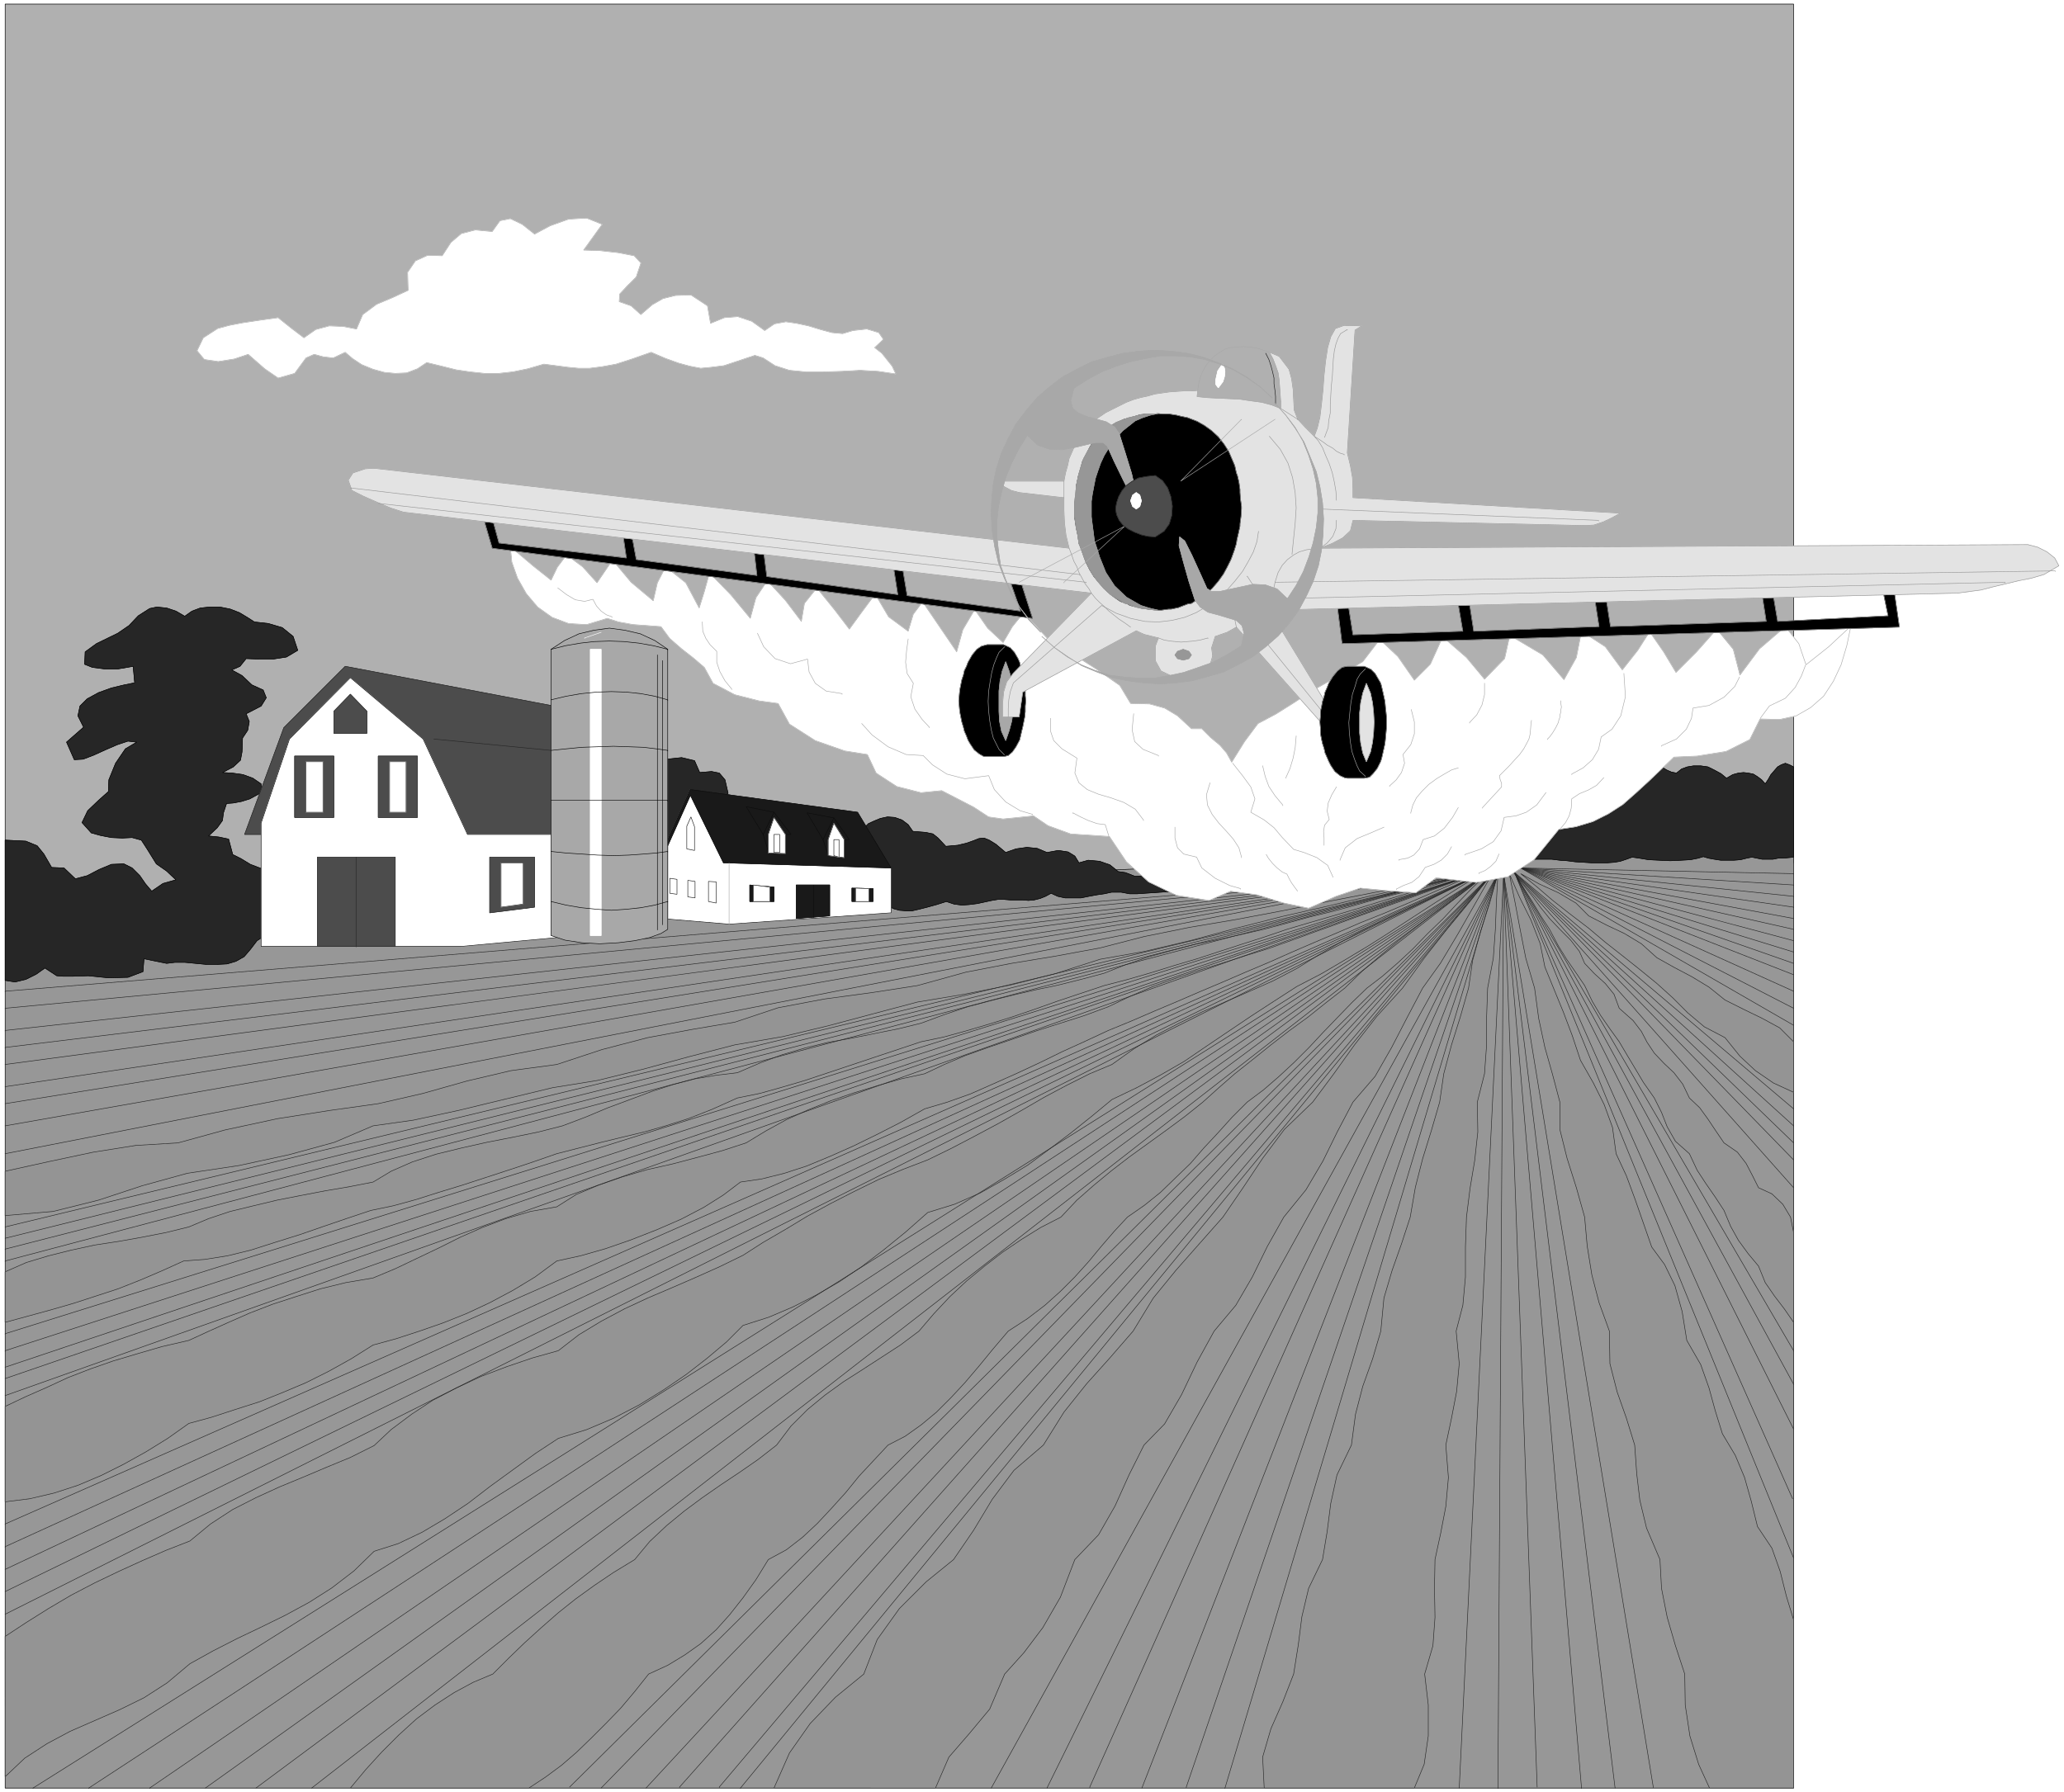 <svg width="3986.641" height="3462.318" viewBox="0 0 2989.981 2596.738" xmlns="http://www.w3.org/2000/svg"><rect x="0" y="0" width="2989.981" height="2596.738" fill="#808080" stroke="none"/><defs><clipPath id="a"><path d="M0 2.73h2990V2600H0Zm0 0"/></clipPath><clipPath id="b"><path d="M0 2.73h2989.98v2596.74H0Zm0 0"/></clipPath></defs><g clip-path="url(#a)" transform="translate(0 -2.73)"><path style="fill:#fff;fill-opacity:1;fill-rule:nonzero;stroke:none" d="M0 2599.469h2989.98V2.73H0Zm0 0"/></g><g clip-path="url(#b)" transform="translate(0 -2.73)"><path style="fill:#fff;fill-opacity:1;fill-rule:evenodd;stroke:#fff;stroke-width:.17;stroke-linecap:square;stroke-linejoin:bevel;stroke-miterlimit:10;stroke-opacity:1" d="M0 .5h661.5V575H0Zm0 0" transform="matrix(4.52 0 0 -4.52 0 2601.73)"/></g><path style="fill:#b0b0b0;fill-opacity:1;fill-rule:evenodd;stroke:#b0b0b0;stroke-width:.17;stroke-linecap:square;stroke-linejoin:bevel;stroke-miterlimit:10;stroke-opacity:1" d="m1.65 280.56 573.19 17.85v275.27H1.65Zm0 0" transform="matrix(4.52 0 0 -4.52 0 2599)"/><path style="fill:none;stroke:#000;stroke-width:.17;stroke-linecap:square;stroke-linejoin:bevel;stroke-miterlimit:10;stroke-opacity:1" d="m1.65 280.56 573.19 17.85v275.27H1.65Zm0 0" transform="matrix(4.52 0 0 -4.52 0 2599)"/><path style="fill:#979797;fill-opacity:1;fill-rule:evenodd;stroke:#979797;stroke-width:.17;stroke-linecap:square;stroke-linejoin:bevel;stroke-miterlimit:10;stroke-opacity:1" d="m1.65 280.56 573.19 25.13V1.82H1.65Zm0 0" transform="matrix(4.52 0 0 -4.52 0 2599)"/><path style="fill:none;stroke:#000;stroke-width:.17;stroke-linecap:square;stroke-linejoin:bevel;stroke-miterlimit:10;stroke-opacity:1" d="m1.65 280.56 573.19 25.13V1.82H1.65Zm0 0" transform="matrix(4.52 0 0 -4.52 0 2599)"/><path style="fill:#949494;fill-opacity:1;fill-rule:evenodd;stroke:#949494;stroke-width:.17;stroke-linecap:square;stroke-linejoin:bevel;stroke-miterlimit:10;stroke-opacity:1" d="m1.65 185.33 15.38 1.33 14.56 3.63 14.05 4.63 14.39 3.97 16.54 2.48 16.04 3.47 14.55 3.97 12.41 5.29 12.9 1.82 14.55 3.14 15.05 3.64 15.05 3.63 14.38 2.32 14.72 3.63 14.56 3.97 14.71 3.8 15.38 2.65 14.56 3.47 14.22 3.8 14.39 3.81 14.88 2.48 14.88 2.97 14.39 3.64 14.39 4.63 14.06 2.48 14.71 3.47 14.72 3.97 14.89 3.8 14.55 3.31 14.55 3.47 14.72 3.31 14.72 3.63-14.72-3.14-14.72-2.97-14.55-2.82-14.55-2.97-14.89-2.81-14.72-2.48-14.71-2.98-14.06-3.63-14.39-2.65-14.05-2.31-14.56-2.81-15.54-4.3-15.05-2.32-14.72-1.98-14.88-2.81-13.9-4.63-13.72-2.32-14.22-2.64-14.56-3.8-14.55-4.8-14.72-1.98-14.06-3.31-14.05-3.97-14.39-3.3-15.38-2.15-16.87-2.65-16.87-3.63-15.05-4.14-13.56-.82-13.56-2.15-14.05-2.98-14.23-3.14Zm0 0" transform="matrix(4.52 0 0 -4.52 0 2599)"/><path style="fill:none;stroke:#262626;stroke-width:.17;stroke-linecap:square;stroke-linejoin:bevel;stroke-miterlimit:10;stroke-opacity:1" d="m1.65 185.33 15.38 1.33 14.56 3.63 14.05 4.63 14.39 3.97 16.54 2.48 16.04 3.47 14.55 3.97 12.41 5.29 12.9 1.82 14.55 3.14 15.05 3.64 15.05 3.63 14.38 2.32 14.72 3.63 14.56 3.97 14.71 3.8 15.38 2.65 14.56 3.47 14.22 3.8 14.39 3.81 14.88 2.48 14.88 2.97 14.39 3.64 14.39 4.63 14.06 2.48 14.71 3.47 14.72 3.97 14.89 3.8 14.55 3.31 14.55 3.47 14.72 3.31 14.72 3.63-14.72-3.14-14.72-2.97-14.55-2.82-14.55-2.97-14.89-2.81-14.72-2.48-14.71-2.98-14.06-3.63-14.39-2.65-14.05-2.31-14.56-2.81-15.54-4.3-15.05-2.32-14.72-1.98-14.88-2.81-13.9-4.63-13.72-2.32-14.22-2.64-14.56-3.8-14.55-4.8-14.72-1.98-14.06-3.31-14.05-3.97-14.39-3.3-15.38-2.15-16.87-2.65-16.87-3.63-15.05-4.14-13.56-.82-13.56-2.15-14.05-2.98-14.23-3.14Zm0 0" transform="matrix(4.52 0 0 -4.52 0 2599)"/><path style="fill:#949494;fill-opacity:1;fill-rule:evenodd;stroke:#949494;stroke-width:.17;stroke-linecap:square;stroke-linejoin:bevel;stroke-miterlimit:10;stroke-opacity:1" d="m1.65 151.11 7.28 1.98 7.28 1.99 7.44 2.15 7.11 2.31 7.11 2.32 7.11 2.81 6.95 2.97 6.94 3.14 6.78.5 7.28 1.16 7.44 1.82 7.77 2.48 7.94 2.48 7.61 2.64 7.77 2.65 7.44 2.48 7.12 1.48 7.27 1.99 7.28 2.31 7.61 2.32 7.6 2.48 7.61 2.48 7.44 2.48 7.61 2.64 7.11 1.82 7.11 1.82 6.78 1.65 6.95 1.66 6.94 1.98 7.28 2.31 7.61 2.98 8.1 3.64 7.28 1.48 7.11 1.99 7.28 2.15 7.44 2.48 14.88 4.96 7.44 2.48 7.44 2.48 7.12 1.48 7.27 1.99 7.28 2.15 7.44 2.31 7.28 2.48 7.44 2.65 7.44 2.48 7.44 2.48 7.61 1.98 7.44 2.15 7.44 2.31 7.28 2.15 7.11 2.32 7.11 2.31 7.28 2.32 7.28 2.48 7.27 2.15 7.44 2.15 7.28 2.14 7.44 2.32 7.28 2.15 7.28 2.31 7.44 2.32 7.27 2.31-7.27-2.15-7.44-1.98-7.28-1.98-7.28-1.82-7.44-2.15-7.28-1.99-7.44-1.81-7.27-1.99-7.45-1.98-7.27-1.66-7.44-1.65-7.28-1.49-7.44-1.98-7.28-1.98-7.28-2.48-7.11-2.82-7.44-1.98-7.28-1.82-7.11-1.49-7.11-1.65-7.27-1.82-7.45-1.98-7.44-2.48-7.61-2.81-7.44-1.82-14.88-2.98-7.44-1.32-7.44-1.82-7.28-2.15-7.11-2.64-7.28-3.14-6.94-.83-6.79-1.16-6.94-1.82-6.62-2.14-7.11-2.65-7.11-2.64-7.11-2.98-7.44-2.81-7.77-1.98-8.11-1.66-8.43-1.65-8.1-1.82-8.11-1.98-7.61-2.48-6.78-2.98-5.78-3.47-7.61-1.49-7.77-1.32-7.78-1.49-7.6-1.49-7.61-1.82-7.44-1.81-6.95-2.32-6.28-2.64-7.44-1.82-7.61-1.49-7.44-1.32-7.61-1.16-7.61-1.65-7.27-1.82-7.12-2.15-6.78-2.98zm0 0" transform="matrix(4.52 0 0 -4.52 0 2599)"/><path style="fill:none;stroke:#262626;stroke-width:.17;stroke-linecap:square;stroke-linejoin:bevel;stroke-miterlimit:10;stroke-opacity:1" d="m1.65 151.11 7.28 1.98 7.28 1.99 7.44 2.15 7.11 2.31 7.11 2.32 7.11 2.81 6.95 2.97 6.94 3.14 6.78.5 7.28 1.16 7.44 1.82 7.77 2.48 7.94 2.48 7.61 2.64 7.77 2.65 7.44 2.48 7.12 1.48 7.27 1.99 7.28 2.31 7.61 2.32 7.6 2.48 7.61 2.48 7.44 2.48 7.61 2.64 7.11 1.82 7.11 1.82 6.78 1.65 6.95 1.66 6.94 1.98 7.28 2.31 7.61 2.98 8.1 3.64 7.28 1.48 7.11 1.99 7.28 2.15 7.44 2.48 14.88 4.96 7.44 2.48 7.44 2.48 7.12 1.48 7.27 1.99 7.28 2.15 7.44 2.31 7.28 2.48 7.44 2.65 7.44 2.48 7.44 2.48 7.61 1.98 7.44 2.15 7.44 2.31 7.28 2.15 7.11 2.32 7.11 2.31 7.28 2.32 7.28 2.48 7.27 2.15 7.44 2.15 7.28 2.14 7.44 2.32 7.28 2.15 7.28 2.31 7.44 2.32 7.27 2.31-7.27-2.15-7.44-1.98-7.28-1.98-7.28-1.82-7.44-2.15-7.28-1.99-7.44-1.81-7.27-1.99-7.45-1.98-7.27-1.66-7.44-1.65-7.28-1.49-7.44-1.98-7.28-1.98-7.28-2.48-7.11-2.82-7.44-1.98-7.28-1.82-7.11-1.49-7.11-1.65-7.27-1.82-7.45-1.98-7.44-2.48-7.61-2.81-7.44-1.82-14.88-2.98-7.44-1.32-7.44-1.82-7.28-2.15-7.11-2.64-7.28-3.14-6.94-.83-6.79-1.16-6.94-1.82-6.62-2.14-7.11-2.65-7.11-2.64-7.11-2.98-7.44-2.81-7.77-1.98-8.11-1.66-8.43-1.65-8.1-1.82-8.11-1.98-7.61-2.48-6.78-2.98-5.78-3.47-7.61-1.49-7.77-1.32-7.78-1.49-7.6-1.49-7.61-1.82-7.44-1.81-6.95-2.32-6.28-2.64-7.44-1.82-7.61-1.49-7.44-1.32-7.61-1.16-7.61-1.65-7.27-1.82-7.12-2.15-6.78-2.98zm0 0" transform="matrix(4.52 0 0 -4.52 0 2599)"/><path style="fill:#949494;fill-opacity:1;fill-rule:evenodd;stroke:#949494;stroke-width:.17;stroke-linecap:square;stroke-linejoin:bevel;stroke-miterlimit:10;stroke-opacity:1" d="m1.65 93.58 7.94.99 7.77 1.82 7.61 2.48 7.44 3.14 7.28 3.64 7.11 3.96 6.95 4.3 6.78 4.8 7.27 1.98 7.61 2.48 7.77 2.48 7.45 2.98 7.44 3.14 7.27 3.64 7.12 3.96 7.11 4.47 7.27 1.98 7.61 2.48 7.61 2.65 7.44 2.97 7.44 3.47 7.44 3.97 7.11 4.3 6.95 5.12 7.61 1.66 8.1 2.31 8.1 2.81 8.44 3.31 7.61 3.31 7.27 3.8 6.29 3.97 5.45 4.13 6.78.99 7.28 1.82 7.11 2.31 7.61 3.15 7.44 3.3 7.77 3.8 7.44 3.81 7.61 4.29 7.28 2.15 7.44 2.65 7.11 3.14 7.44 3.31 7.45 3.47 7.44 3.64 7.27 3.3 7.45 3.47 7.27 2.98 7.28 3.14 7.44 3.14 7.28 3.14 7.44 3.14 7.28 3.15 7.44 3.14 7.44 3.3 7.28 3.14 7.44 3.15 7.27 3.14 7.45 2.97 7.44 3.14 7.27 3.14 7.28 3.15 7.44 3.3-7.44-2.81-7.28-2.64-7.27-2.65-7.44-2.64-7.45-2.65-7.27-2.64-7.44-2.65-7.28-2.64-7.44-2.65-7.44-2.31-7.28-2.32-7.44-2.31-7.28-2.48-7.44-2.65-7.28-3.14-7.27-3.47-7.61-2.81-7.77-2.48-7.78-2.48-7.6-2.65-7.78-2.64-7.44-2.65-6.61-2.81-6.29-2.97-7.61-1.66-7.44-2.15-7.6-2.31-7.28-2.48-7.44-2.98-6.95-3.14-6.61-3.63-6.29-3.81-7.6-2.48-7.94-2.15-8.11-2.14-8.1-1.82-7.94-2.32-7.6-2.64-7.12-2.98-6.28-3.97-8.43-1.48-7.94-2.32-7.44-2.81-7.12-3.14-6.94-3.47-6.95-3.31-6.94-3.31-7.11-2.97-8.77-1.49-8.1-1.98-7.77-2.48-7.61-2.48-7.28-2.81-6.78-2.98-6.61-2.97-6.12-2.82-8.6-1.98-7.94-2.31-7.77-2.32-7.11-2.48-7.28-2.81-6.78-3.14-6.78-2.98-6.62-3.14zm0 0" transform="matrix(4.52 0 0 -4.52 0 2599)"/><path style="fill:none;stroke:#262626;stroke-width:.17;stroke-linecap:square;stroke-linejoin:bevel;stroke-miterlimit:10;stroke-opacity:1" d="m1.65 93.58 7.94.99 7.77 1.82 7.61 2.48 7.44 3.14 7.28 3.64 7.11 3.96 6.95 4.3 6.78 4.8 7.27 1.98 7.61 2.48 7.77 2.48 7.45 2.98 7.44 3.14 7.27 3.64 7.12 3.96 7.11 4.47 7.27 1.98 7.61 2.48 7.61 2.65 7.44 2.97 7.44 3.47 7.44 3.97 7.11 4.3 6.95 5.12 7.61 1.66 8.1 2.31 8.1 2.81 8.44 3.31 7.61 3.31 7.27 3.8 6.29 3.97 5.45 4.13 6.78.99 7.28 1.82 7.11 2.31 7.61 3.15 7.44 3.3 7.77 3.8 7.44 3.81 7.61 4.29 7.28 2.15 7.44 2.65 7.11 3.14 7.44 3.31 7.45 3.47 7.44 3.64 7.27 3.3 7.45 3.47 7.27 2.98 7.28 3.14 7.44 3.14 7.28 3.14 7.44 3.14 7.28 3.15 7.44 3.14 7.44 3.3 7.28 3.14 7.44 3.15 7.27 3.14 7.45 2.97 7.44 3.14 7.27 3.14 7.28 3.15 7.44 3.3-7.44-2.81-7.28-2.64-7.27-2.65-7.44-2.64-7.45-2.65-7.27-2.64-7.44-2.65-7.28-2.64-7.44-2.65-7.44-2.31-7.28-2.32-7.44-2.31-7.28-2.48-7.44-2.65-7.28-3.14-7.27-3.47-7.61-2.81-7.77-2.48-7.78-2.48-7.6-2.65-7.78-2.64-7.44-2.65-6.61-2.81-6.29-2.97-7.61-1.66-7.44-2.15-7.6-2.31-7.28-2.48-7.44-2.98-6.95-3.14-6.61-3.63-6.29-3.81-7.6-2.48-7.94-2.15-8.11-2.14-8.1-1.82-7.94-2.32-7.6-2.64-7.12-2.98-6.28-3.97-8.43-1.48-7.94-2.32-7.44-2.81-7.12-3.14-6.94-3.47-6.95-3.31-6.94-3.31-7.11-2.97-8.77-1.49-8.1-1.98-7.77-2.48-7.61-2.48-7.28-2.81-6.78-2.98-6.61-2.97-6.12-2.82-8.6-1.98-7.94-2.31-7.77-2.32-7.11-2.48-7.28-2.81-6.78-3.14-6.78-2.98-6.62-3.14zm0 0" transform="matrix(4.52 0 0 -4.52 0 2599)"/><path style="fill:#949494;fill-opacity:1;fill-rule:evenodd;stroke:#949494;stroke-width:.17;stroke-linecap:square;stroke-linejoin:bevel;stroke-miterlimit:10;stroke-opacity:1" d="m1.65 5.46 6.29 5.95 7.11 4.63 7.44 3.97 7.94 3.47 7.94 3.47 7.77 3.81 7.44 4.79 7.28 6.12 7.44 4.13 7.77 3.97 7.61 3.63 7.77 3.81 7.61 4.13 7.28 4.63 7.11 5.46 6.45 6.28 7.77 2.48 7.61 3.63 7.27 4.3 7.45 4.96 7.11 5.46 7.27 5.29 7.28 5.29 7.28 4.79 9.09 2.81 8.6 3.64 8.27 4.3 7.77 4.79 7.28 4.96 6.61 5.13 6.29 5.29 5.29 5.29 8.27 2.64 7.77 3.31 7.44 3.8 7.45 4.3 7.11 4.8 6.94 5.29 7.11 5.78 7.11 6.28 8.6 2.65 8.27 3.64 7.61 4.3 7.61 4.62 6.94 5.13 6.78 5.12 6.62 5.29 6.61 5.46 7.94 3.8 7.77 4.14 7.45 4.29 7.27 4.96 7.11 4.8 7.11 4.79 7.12 4.63 7.44 4.8 7.94 4.13 7.6 4.46 7.44 4.47 7.28 4.63 7.11 4.63 7.11 4.62 7.28 4.63 7.44 4.63-7.44-3.8-7.77-3.64-7.61-3.47-7.44-3.47-7.77-3.8-7.12-3.81-7.11-4.13-6.94-4.3-7.61-3.97-7.44-3.3-7.61-3.31-7.61-3.3-7.44-3.64-7.27-3.8-7.28-4.47-6.95-4.96-7.11-2.97-7.27-3.64-7.45-3.97-7.11-4.13-7.6-4.3-7.45-3.97-7.6-3.97-7.45-3.63-7.77-2.98-7.94-3.3-7.77-3.81-7.44-3.8-7.61-4.13-7.11-4.3-7.11-4.13-6.45-4.14-7.44-3.63-7.77-3.48-7.61-3.3-7.77-3.31-7.45-3.47-7.44-3.97-7.11-4.3-6.61-5.12-8.27-2.32-8.27-2.81-8.27-3.14-7.77-3.64-7.61-3.96-6.78-4.47-6.62-4.96-5.45-5.12-7.61-3.8-7.61-3.14-7.44-3.15-7.61-3.14-7.6-3.47-7.45-3.8-7.11-4.63-6.61-5.46-7.61-2.97-7.61-3.31-7.6-3.47-7.61-3.64-7.61-3.97-7.27-4.29-7.12-4.47-6.78-4.46zm0 0" transform="matrix(4.52 0 0 -4.52 0 2599)"/><path style="fill:none;stroke:#262626;stroke-width:.17;stroke-linecap:square;stroke-linejoin:bevel;stroke-miterlimit:10;stroke-opacity:1" d="m1.65 5.46 6.29 5.95 7.11 4.63 7.44 3.97 7.94 3.47 7.94 3.47 7.77 3.81 7.44 4.79 7.28 6.12 7.44 4.13 7.77 3.97 7.61 3.63 7.77 3.81 7.61 4.13 7.28 4.63 7.11 5.46 6.45 6.28 7.77 2.48 7.61 3.63 7.27 4.3 7.45 4.96 7.11 5.46 7.27 5.29 7.28 5.29 7.28 4.79 9.09 2.81 8.6 3.64 8.27 4.3 7.77 4.79 7.28 4.96 6.61 5.13 6.29 5.29 5.29 5.29 8.27 2.64 7.77 3.31 7.44 3.8 7.45 4.3 7.11 4.8 6.94 5.29 7.11 5.78 7.11 6.28 8.6 2.65 8.27 3.64 7.61 4.3 7.61 4.62 6.94 5.13 6.78 5.12 6.62 5.29 6.61 5.46 7.94 3.8 7.77 4.14 7.45 4.29 7.27 4.96 7.11 4.8 7.11 4.79 7.12 4.63 7.44 4.8 7.94 4.13 7.6 4.46 7.44 4.47 7.28 4.63 7.11 4.63 7.11 4.62 7.28 4.63 7.44 4.63-7.44-3.8-7.77-3.64-7.61-3.47-7.44-3.47-7.77-3.8-7.12-3.81-7.11-4.13-6.94-4.3-7.61-3.97-7.44-3.3-7.61-3.31-7.61-3.3-7.44-3.64-7.27-3.8-7.28-4.47-6.95-4.96-7.11-2.97-7.27-3.64-7.45-3.97-7.11-4.13-7.6-4.3-7.45-3.97-7.6-3.97-7.45-3.63-7.77-2.98-7.94-3.3-7.77-3.81-7.44-3.8-7.61-4.13-7.11-4.3-7.11-4.13-6.45-4.14-7.44-3.63-7.77-3.48-7.61-3.3-7.77-3.31-7.45-3.47-7.44-3.97-7.11-4.3-6.61-5.12-8.27-2.32-8.27-2.81-8.27-3.14-7.77-3.64-7.61-3.96-6.78-4.47-6.62-4.96-5.45-5.12-7.61-3.8-7.61-3.14-7.44-3.15-7.61-3.14-7.6-3.47-7.45-3.8-7.11-4.63-6.61-5.46-7.61-2.97-7.61-3.31-7.6-3.47-7.61-3.64-7.61-3.97-7.27-4.29-7.12-4.47-6.78-4.46zm0 0" transform="matrix(4.52 0 0 -4.52 0 2599)"/><path style="fill:#949494;fill-opacity:1;fill-rule:evenodd;stroke:#949494;stroke-width:.17;stroke-linecap:square;stroke-linejoin:bevel;stroke-miterlimit:10;stroke-opacity:1" d="m169.51 1.82 5.29 3.48 5.13 3.8 4.79 4.13 4.8 4.63 4.63 4.63 4.8 4.96 4.46 5.29 4.47 5.62 6.12 2.81 5.45 3.31 5.13 3.63 4.96 4.47 4.3 4.79 4.3 5.46 4.13 5.78 3.97 6.45 5.79 3.14 5.13 3.97 4.79 4.46 4.63 4.96 4.47 4.96 4.3 5.29 4.63 4.96 4.63 4.96 5.46 2.81 5.12 3.64 4.97 4.13 4.63 4.63 4.46 4.8 4.63 5.45 4.47 5.46 4.79 5.62 6.12 3.97 5.62 4.3 4.97 4.46 4.63 4.63 4.46 4.96 3.97 4.79 4.13 4.8 4.3 4.63 5.46 3.8 5.13 4.13 4.79 4.63 4.8 4.63 4.3 4.96 4.63 4.96 4.47 4.96 4.79 4.79 5.29 3.97 4.96 4.3 4.8 4.46 4.8 4.8 4.46 4.79 4.63 4.8 4.63 4.79 4.8 4.63 4.96 3.8 4.96 4.3 4.8 4.47 4.79 4.95 4.8 4.63 4.63 4.96 4.63 4.8 4.96 4.79-5.79-4.63-5.62-4.13-5.79-4.13-5.62-4.3-5.79-4.47-5.62-4.62-5.79-4.96-5.62-5.46-5.96-4.63-5.78-4.63-6.12-4.46-5.79-4.47-5.95-4.79-5.63-4.46-5.29-4.63-4.96-4.47-5.79-4.63-5.79-4.29-5.95-4.3-5.95-4.3-5.79-4.46-5.62-4.63-5.46-4.8-5.13-5.45-6.45-3.31-6.12-3.8-6.12-4.14-5.78-4.46-5.79-4.79-5.29-4.96-5.13-5.46-4.8-5.62-5.95-4.46-6.12-3.97-6.12-3.97-5.95-3.8-5.96-4.3-5.62-4.63-5.29-5.29-4.63-6.12-5.95-4.63-5.96-4.13-5.95-3.97-5.95-4.13-5.79-4.3-5.63-4.63-5.45-5.12-4.8-5.79-6.78-4.13-6.12-4.13-5.95-4.3-5.62-4.47-5.46-4.79-5.29-4.79-5.13-4.96-5.13-5.13-6.28-2.64-6.12-3.31-6.12-3.97-5.95-4.46-5.63-5.13-5.45-5.45-5.13-5.62-4.96-5.96Zm0 0" transform="matrix(4.52 0 0 -4.52 0 2599)"/><path style="fill:none;stroke:#262626;stroke-width:.17;stroke-linecap:square;stroke-linejoin:bevel;stroke-miterlimit:10;stroke-opacity:1" d="m169.51 1.82 5.29 3.48 5.13 3.8 4.79 4.13 4.8 4.63 4.63 4.63 4.8 4.96 4.46 5.29 4.47 5.62 6.12 2.81 5.45 3.31 5.13 3.63 4.96 4.47 4.3 4.79 4.3 5.46 4.13 5.78 3.97 6.45 5.79 3.14 5.13 3.97 4.79 4.46 4.63 4.96 4.47 4.96 4.3 5.29 4.63 4.96 4.63 4.96 5.46 2.81 5.12 3.64 4.97 4.13 4.63 4.63 4.46 4.8 4.63 5.45 4.47 5.46 4.79 5.62 6.12 3.97 5.62 4.3 4.97 4.46 4.63 4.63 4.46 4.96 3.97 4.79 4.13 4.8 4.3 4.63 5.46 3.8 5.13 4.13 4.79 4.63 4.8 4.63 4.3 4.96 4.63 4.96 4.47 4.96 4.79 4.79 5.29 3.97 4.96 4.3 4.8 4.46 4.8 4.8 4.46 4.79 4.63 4.8 4.63 4.79 4.8 4.63 4.96 3.8 4.96 4.3 4.8 4.47 4.79 4.95 4.8 4.63 4.63 4.96 4.63 4.8 4.96 4.79-5.79-4.63-5.62-4.13-5.79-4.13-5.62-4.3-5.79-4.47-5.62-4.62-5.79-4.96-5.62-5.46-5.96-4.63-5.78-4.63-6.12-4.46-5.79-4.47-5.95-4.79-5.63-4.46-5.29-4.63-4.96-4.47-5.79-4.63-5.79-4.29-5.95-4.3-5.95-4.3-5.79-4.46-5.62-4.63-5.46-4.8-5.13-5.45-6.45-3.31-6.12-3.8-6.12-4.14-5.78-4.46-5.79-4.79-5.29-4.96-5.13-5.46-4.8-5.62-5.95-4.46-6.12-3.97-6.12-3.97-5.95-3.8-5.96-4.3-5.62-4.63-5.29-5.29-4.63-6.12-5.95-4.63-5.96-4.13-5.95-3.97-5.95-4.13-5.79-4.3-5.63-4.63-5.45-5.12-4.8-5.79-6.78-4.13-6.12-4.13-5.95-4.3-5.62-4.47-5.46-4.79-5.29-4.79-5.13-4.96-5.13-5.13-6.28-2.64-6.12-3.31-6.12-3.97-5.95-4.46-5.63-5.13-5.45-5.45-5.13-5.62-4.96-5.96Zm0 0" transform="matrix(4.52 0 0 -4.52 0 2599)"/><path style="fill:#949494;fill-opacity:1;fill-rule:evenodd;stroke:#949494;stroke-width:.17;stroke-linecap:square;stroke-linejoin:bevel;stroke-miterlimit:10;stroke-opacity:1" d="m248.06 1.82 4.96 11.25 6.62 9.42 8.1 8.43 9.1 7.44 4.3 11.08 7.11 9.92 8.6 8.59 8.76 7.11 6.45 9.43 5.96 9.91 6.94 9.26 9.43 8.1 6.61 10.58 7.28 9.1 7.28 8.1 7.6 8.76 6.45 10.58 7.28 8.93 7.44 8.43 7.61 8.6 6.45 9.42 6.28 9.42 6.95 9.26 9.09 8.76 6.78 9.1 6.62 9.25 7.11 9.1 8.27 9.09 6.95 9.59 7.27 9.26 7.28 8.76 7.27 9.09-5.45-9.59-5.46-9.59-5.62-9.42-5.79-8.1-4.96-9.42-4.96-9.59-5.3-9.26-7.11-8.27-4.96-9.42-4.63-9.42-5.46-9.26-7.11-8.76-5.29-9.43-4.79-9.75-5.3-9.09-6.94-8.27-5.46-9.92-4.96-10.41-5.46-9.43-6.61-6.78-4.8-9.58-4.46-9.92-5.3-9.26-7.6-7.94-4.63-12.07-5.63-9.75-6.12-8.1-6.11-6.78-4.8-11.24-6.62-7.94-6.45-7.44-4.3-9.92zm0 0" transform="matrix(4.52 0 0 -4.52 0 2599)"/><path style="fill:none;stroke:#262626;stroke-width:.17;stroke-linecap:square;stroke-linejoin:bevel;stroke-miterlimit:10;stroke-opacity:1" d="m248.06 1.82 4.96 11.25 6.62 9.42 8.1 8.43 9.1 7.44 4.3 11.08 7.11 9.92 8.6 8.59 8.76 7.11 6.45 9.43 5.96 9.91 6.94 9.26 9.43 8.1 6.61 10.58 7.28 9.1 7.28 8.1 7.6 8.76 6.45 10.58 7.28 8.93 7.44 8.43 7.61 8.6 6.45 9.42 6.28 9.42 6.95 9.26 9.09 8.76 6.78 9.1 6.62 9.25 7.11 9.1 8.27 9.09 6.95 9.59 7.27 9.26 7.28 8.76 7.27 9.09-5.45-9.59-5.46-9.59-5.62-9.42-5.79-8.1-4.96-9.42-4.96-9.59-5.3-9.26-7.11-8.27-4.96-9.42-4.63-9.42-5.46-9.26-7.11-8.76-5.29-9.43-4.79-9.75-5.3-9.09-6.94-8.27-5.46-9.92-4.96-10.41-5.46-9.43-6.61-6.78-4.8-9.58-4.46-9.92-5.3-9.26-7.6-7.94-4.63-12.07-5.63-9.75-6.12-8.1-6.11-6.78-4.8-11.24-6.62-7.94-6.45-7.44-4.3-9.92zm0 0" transform="matrix(4.52 0 0 -4.52 0 2599)"/><path style="fill:#949494;fill-opacity:1;fill-rule:evenodd;stroke:#949494;stroke-width:.17;stroke-linecap:square;stroke-linejoin:bevel;stroke-miterlimit:10;stroke-opacity:1" d="m405.17 1.82-.5 9.92 2.65 9.1 3.8 8.59 3.48 8.93 1.48 9.26 1.16 9.09 2.15 9.09 4.47 9.26 1.48 8.93 1.16 9.09 1.99 9.1 4.63 9.58 1.32 9.92 2.32 8.93 3.14 8.76 2.64 8.93 1 10.58 2.64 8.93 2.98 8.43 2.81 8.6 1.65 9.59 2.32 9.09 2.81 9.09 2.65 9.09 1.32 9.1 2.48 9.25 2.81 8.93 2.65 9.26 1.32 8.93 2.48 9.09 2.98 9.26 2.64 9.42-.49-9.09-.33-8.76-.66-9.26-1.82-9.59-.33-9.26v-8.93l-.67-9.25-2.31-9.1.16-9.58-.99-9.1-1.49-8.93-1.15-9.25-.33-9.43v-9.75l-.83-9.09-2.15-8.27.99-10.41-.83-8.93-1.65-8.6-1.82-8.6.83-10.41-.83-9.26-1.65-8.6-1.82-8.43-.17-9.26.17-9.25-.66-9.1-2.65-9.09 1.16-9.92v-9.92l-1.32-9.09-3.15-7.61zm0 0" transform="matrix(4.52 0 0 -4.52 0 2599)"/><path style="fill:none;stroke:#262626;stroke-width:.17;stroke-linecap:square;stroke-linejoin:bevel;stroke-miterlimit:10;stroke-opacity:1" d="m405.17 1.82-.5 9.92 2.65 9.1 3.8 8.59 3.48 8.93 1.48 9.26 1.16 9.09 2.15 9.09 4.47 9.26 1.48 8.93 1.16 9.09 1.99 9.1 4.63 9.58 1.32 9.92 2.32 8.93 3.14 8.76 2.64 8.93 1 10.58 2.64 8.93 2.98 8.43 2.81 8.6 1.65 9.59 2.32 9.09 2.81 9.09 2.65 9.09 1.32 9.1 2.48 9.25 2.81 8.93 2.65 9.26 1.32 8.93 2.48 9.09 2.98 9.26 2.64 9.42-.49-9.09-.33-8.76-.66-9.26-1.82-9.59-.33-9.26v-8.93l-.67-9.25-2.31-9.1.16-9.58-.99-9.1-1.49-8.93-1.15-9.25-.33-9.43v-9.75l-.83-9.09-2.15-8.27.99-10.41-.83-8.93-1.65-8.6-1.82-8.6.83-10.41-.83-9.26-1.65-8.6-1.82-8.43-.17-9.26.17-9.25-.66-9.1-2.65-9.09 1.16-9.92v-9.92l-1.32-9.09-3.15-7.61zm0 0" transform="matrix(4.52 0 0 -4.52 0 2599)"/><path style="fill:#949494;fill-opacity:1;fill-rule:evenodd;stroke:#949494;stroke-width:.17;stroke-linecap:square;stroke-linejoin:bevel;stroke-miterlimit:10;stroke-opacity:1" d="m547.89 1.82-3.48 7.61-2.81 9.09-1.49 9.92-.16 9.92-2.98 9.09-2.64 9.1-1.82 9.25-.5 9.26-4.3 10.09-2.15 8.92-.99 8.44-.66 9.25-2.65 8.6-2.97 8.43-2.32 9.1-.17 10.41-3.3 9.09-2.32 8.93-1.49 9.26-.82 9.26-2.65 9.42-2.98 9.42-2.31 9.26v8.76l-2.32 8.77-2.48 8.76-1.98 9.26-1.32 9.75-2.82 9.59-1.82 9.26-1.65 8.76-1.82 9.09 3.31-7.6 3.64-7.28 2.97-7.6 1.49-7.44 2.98-7.28 2.98-7.27 2.81-7.44 2.64-7.93 4.14-7.28 3.47-6.94 2.65-7.28 1.15-8.43 3.31-7.11 2.81-7.6 2.65-7.61 2.65-7.6 4.13-5.62 3.31-6.78 2.31-8.27 1.49-9.26 4.47-7.77 2.64-7.44 1.99-7.27 2.31-7.44 4.14-6.94 2.97-7.11 2.15-7.61 1.99-8.1 4.63-6.94 2.64-7.44 1.99-7.94 2.31-7.6V1.82Zm0 0" transform="matrix(4.52 0 0 -4.52 0 2599)"/><path style="fill:none;stroke:#262626;stroke-width:.17;stroke-linecap:square;stroke-linejoin:bevel;stroke-miterlimit:10;stroke-opacity:1" d="m547.89 1.82-3.48 7.61-2.81 9.09-1.49 9.92-.16 9.92-2.98 9.09-2.64 9.1-1.82 9.25-.5 9.26-4.3 10.09-2.15 8.92-.99 8.44-.66 9.25-2.65 8.6-2.97 8.43-2.32 9.1-.17 10.41-3.3 9.09-2.32 8.93-1.49 9.26-.82 9.26-2.65 9.42-2.98 9.42-2.31 9.26v8.76l-2.32 8.77-2.48 8.76-1.98 9.26-1.32 9.75-2.82 9.59-1.82 9.26-1.65 8.76-1.82 9.09 3.31-7.6 3.64-7.28 2.97-7.6 1.49-7.44 2.98-7.28 2.98-7.27 2.81-7.44 2.64-7.93 4.14-7.28 3.47-6.94 2.65-7.28 1.15-8.43 3.31-7.11 2.81-7.6 2.65-7.61 2.65-7.6 4.13-5.62 3.31-6.78 2.31-8.27 1.49-9.26 4.47-7.77 2.64-7.44 1.99-7.27 2.31-7.44 4.14-6.94 2.97-7.11 2.15-7.61 1.99-8.1 4.63-6.94 2.64-7.44 1.99-7.94 2.31-7.6V1.82Zm0 0" transform="matrix(4.52 0 0 -4.52 0 2599)"/><path style="fill:#949494;fill-opacity:1;fill-rule:evenodd;stroke:#949494;stroke-width:.17;stroke-linecap:square;stroke-linejoin:bevel;stroke-miterlimit:10;stroke-opacity:1" d="m574.84 151.11-2.97 4.3-3.15 4.13-2.97 4.3-2.15 5.29-3.31 3.97-3.14 4.3-2.48 4.46-2.15 5.13-2.81 4.29-2.98 4.3-2.81 4.3-2.48 5.29-4.47 3.97-2.64 4.63-1.82 4.63-2.32 4.63-3.47 4.96-2.65 4.46-2.48 4.13-2.64 4.47-2.98 4.13-2.98 4.3-2.64 4.46-2.48 5.13-2.81 4.13-2.98 4.3-2.65 4.3-2.81 5.29-2.81 4.3-2.65 4.46-2.81 4.46-2.81 4.63 2.81-3.8 2.81-3.47 2.65-3.64 2.81-3.47 3.31-3.47 3.47-3.47 2.81-3.64 1.66-3.8 3.14-3.31 3.47-3.14 2.81-3.47 1.66-4.47 4.46-3.96 2.65-3.48 1.82-3.47 2.31-3.47 3.14-3.31 3.15-2.97 2.81-3.64 2.15-4.46 3.31-3.14 2.64-3.64 2.65-3.97 2.48-3.64 4.3-2.97 2.81-3.64 1.98-3.8 1.99-3.97 4.3-1.98 3.47-3.31 2.48-4.13.99-4.96zm0 0" transform="matrix(4.52 0 0 -4.52 0 2599)"/><path style="fill:none;stroke:#262626;stroke-width:.17;stroke-linecap:square;stroke-linejoin:bevel;stroke-miterlimit:10;stroke-opacity:1" d="m574.84 151.11-2.97 4.3-3.15 4.13-2.97 4.3-2.15 5.29-3.31 3.97-3.14 4.3-2.48 4.46-2.15 5.13-2.81 4.29-2.98 4.3-2.81 4.3-2.48 5.29-4.47 3.97-2.64 4.63-1.82 4.63-2.32 4.63-3.47 4.96-2.65 4.46-2.48 4.13-2.64 4.47-2.98 4.13-2.98 4.3-2.64 4.46-2.48 5.13-2.81 4.13-2.98 4.3-2.65 4.3-2.81 5.29-2.81 4.3-2.65 4.46-2.81 4.46-2.81 4.63 2.81-3.8 2.81-3.47 2.65-3.64 2.81-3.47 3.31-3.47 3.47-3.47 2.81-3.64 1.66-3.8 3.14-3.31 3.47-3.14 2.81-3.47 1.66-4.47 4.46-3.96 2.65-3.48 1.82-3.47 2.31-3.47 3.14-3.31 3.15-2.97 2.81-3.64 2.15-4.46 3.31-3.14 2.64-3.64 2.65-3.97 2.48-3.64 4.3-2.97 2.81-3.64 1.98-3.8 1.99-3.97 4.3-1.98 3.47-3.31 2.48-4.13.99-4.96zm0 0" transform="matrix(4.52 0 0 -4.52 0 2599)"/><path style="fill:#949494;fill-opacity:1;fill-rule:evenodd;stroke:#949494;stroke-width:.17;stroke-linecap:square;stroke-linejoin:bevel;stroke-miterlimit:10;stroke-opacity:1" d="m574.84 224.85-6.45 2.97-5.78 3.97-4.97 4.63-4.79 5.95-6.62 3.47-5.29 4.46-4.79 4.8-5.13 4.63-5.46 4.46-5.62 4.47-5.46 4.29-5.29 4.47-6.28 4.79-5.46 4.3-4.8 4.13-5.29 4.3 5.95-3.3 6.12-2.81 5.63-3.31 4.13-4.13 5.79-2.98 5.62-2.65 5.46-3.3 4.96-4.47 5.62-3.14 5.62-2.97 5.46-3.31 5.13-4.13 5.95-2.98 5.79-2.81 5.79-3.14 4.46-4.46zm0 0" transform="matrix(4.52 0 0 -4.52 0 2599)"/><path style="fill:none;stroke:#262626;stroke-width:.17;stroke-linecap:square;stroke-linejoin:bevel;stroke-miterlimit:10;stroke-opacity:1" d="m574.84 224.85-6.45 2.97-5.78 3.97-4.97 4.63-4.79 5.95-6.62 3.47-5.29 4.46-4.79 4.8-5.13 4.63-5.46 4.46-5.62 4.47-5.46 4.29-5.29 4.47-6.28 4.79-5.46 4.3-4.8 4.13-5.29 4.3 5.95-3.3 6.12-2.81 5.63-3.31 4.13-4.13 5.79-2.98 5.62-2.65 5.46-3.3 4.96-4.47 5.62-3.14 5.62-2.97 5.46-3.31 5.13-4.13 5.95-2.98 5.79-2.81 5.79-3.14 4.46-4.46zM467.68 1.82l14.22 293.12L529.86 2.15v-.16" transform="matrix(4.52 0 0 -4.52 0 2599)"/><path style="fill:none;stroke:#262626;stroke-width:.17;stroke-linecap:square;stroke-linejoin:bevel;stroke-miterlimit:10;stroke-opacity:1" d="M517.62 1.82 481.9 294.94 480.08 1.82v-.16" transform="matrix(4.52 0 0 -4.52 0 2599)"/><path style="fill:none;stroke:#262626;stroke-width:.17;stroke-linecap:square;stroke-linejoin:bevel;stroke-miterlimit:10;stroke-opacity:1" d="M492.65 2.15 481.9 294.94 506.87 1.82v-.16m67.97 73.9-89.3 219.38 89.3-152.92v-.17" transform="matrix(4.52 0 0 -4.52 0 2599)"/><path style="fill:none;stroke:#262626;stroke-width:.17;stroke-linecap:square;stroke-linejoin:bevel;stroke-miterlimit:10;stroke-opacity:1" d="m574.51 94.57-88.97 200.37 89.3-163.67v-.16" transform="matrix(4.52 0 0 -4.52 0 2599)"/><path style="fill:none;stroke:#262626;stroke-width:.17;stroke-linecap:square;stroke-linejoin:bevel;stroke-miterlimit:10;stroke-opacity:1" d="m574.84 116.89-89.3 178.05v-.16" transform="matrix(4.52 0 0 -4.52 0 2599)"/><path style="fill:none;stroke:#262626;stroke-width:.17;stroke-linecap:square;stroke-linejoin:bevel;stroke-miterlimit:10;stroke-opacity:1" d="m574.84 194.26-91.12 102.5 91.12-77.21v-.16" transform="matrix(4.52 0 0 -4.52 0 2599)"/><path style="fill:none;stroke:#262626;stroke-width:.17;stroke-linecap:square;stroke-linejoin:bevel;stroke-miterlimit:10;stroke-opacity:1" d="m574.84 203.19-91.12 93.57 91.12-82.66v-.17" transform="matrix(4.52 0 0 -4.52 0 2599)"/><path style="fill:none;stroke:#262626;stroke-width:.17;stroke-linecap:square;stroke-linejoin:bevel;stroke-miterlimit:10;stroke-opacity:1" d="m574.84 208.64-91.12 88.12v-.16m91.12-50.26-87.48 50.42 87.48-1.82v-.16" transform="matrix(4.52 0 0 -4.52 0 2599)"/><path style="fill:none;stroke:#262626;stroke-width:.17;stroke-linecap:square;stroke-linejoin:bevel;stroke-miterlimit:10;stroke-opacity:1" d="m574.84 251.79-87.48 44.97 87.48-5.45v-.17" transform="matrix(4.52 0 0 -4.52 0 2599)"/><path style="fill:none;stroke:#262626;stroke-width:.17;stroke-linecap:square;stroke-linejoin:bevel;stroke-miterlimit:10;stroke-opacity:1" d="m574.84 257.25-87.48 39.51 87.48-9.09v-.17" transform="matrix(4.52 0 0 -4.52 0 2599)"/><path style="fill:none;stroke:#262626;stroke-width:.17;stroke-linecap:square;stroke-linejoin:bevel;stroke-miterlimit:10;stroke-opacity:1" d="m574.84 262.54-87.48 34.22 87.48-12.56v-.17" transform="matrix(4.52 0 0 -4.52 0 2599)"/><path style="fill:none;stroke:#262626;stroke-width:.17;stroke-linecap:square;stroke-linejoin:bevel;stroke-miterlimit:10;stroke-opacity:1" d="m574.84 266.18-87.48 30.58 87.48-16.2v-.17" transform="matrix(4.52 0 0 -4.52 0 2599)"/><path style="fill:none;stroke:#262626;stroke-width:.17;stroke-linecap:square;stroke-linejoin:bevel;stroke-miterlimit:10;stroke-opacity:1" d="m574.84 269.81-87.48 26.95 87.48-19.67v-.17" transform="matrix(4.52 0 0 -4.52 0 2599)"/><path style="fill:none;stroke:#262626;stroke-width:.17;stroke-linecap:square;stroke-linejoin:bevel;stroke-miterlimit:10;stroke-opacity:1" d="m574.84 273.45-87.48 23.31v-.16M317.69 1.82l162.39 293.12L392.6 1.82v-.16" transform="matrix(4.52 0 0 -4.52 0 2599)"/><path style="fill:none;stroke:#262626;stroke-width:.17;stroke-linecap:square;stroke-linejoin:bevel;stroke-miterlimit:10;stroke-opacity:1" d="m335.55 1.82 144.53 293.12L380.2 2.15v-.16" transform="matrix(4.52 0 0 -4.52 0 2599)"/><path style="fill:none;stroke:#262626;stroke-width:.17;stroke-linecap:square;stroke-linejoin:bevel;stroke-miterlimit:10;stroke-opacity:1" d="m365.97 1.82 114.11 293.12L349.27 2.15v-.16m-166.7.16 295.69 292.79L237.31 1.82v-.16" transform="matrix(4.52 0 0 -4.52 0 2599)"/><path style="fill:none;stroke:#262626;stroke-width:.17;stroke-linecap:square;stroke-linejoin:bevel;stroke-miterlimit:10;stroke-opacity:1" d="m192.66 1.82 285.6 293.12L230.53 2.15v-.16M99.89 1.82l376.72 293.12L10.58 1.82v-.16" transform="matrix(4.52 0 0 -4.52 0 2599)"/><path style="fill:none;stroke:#262626;stroke-width:.17;stroke-linecap:square;stroke-linejoin:bevel;stroke-miterlimit:10;stroke-opacity:1" d="m82.03 1.82 394.58 293.12L28.44 1.82v-.16" transform="matrix(4.52 0 0 -4.52 0 2599)"/><path style="fill:none;stroke:#262626;stroke-width:.17;stroke-linecap:square;stroke-linejoin:bevel;stroke-miterlimit:10;stroke-opacity:1" d="m65.82 1.82 410.79 293.12L47.96 1.82v-.16M1.65 57.54l473.14 237.4L1.65 86.47v-.17" transform="matrix(4.52 0 0 -4.52 0 2599)"/><path style="fill:none;stroke:#262626;stroke-width:.17;stroke-linecap:square;stroke-linejoin:bevel;stroke-miterlimit:10;stroke-opacity:1" d="m1.65 64.81 473.14 230.13L1.65 79.2v-.17" transform="matrix(4.52 0 0 -4.52 0 2599)"/><path style="fill:none;stroke:#262626;stroke-width:.17;stroke-linecap:square;stroke-linejoin:bevel;stroke-miterlimit:10;stroke-opacity:1" d="m1.65 71.92 473.14 223.02v-.16M1.65 127.63l471.32 167.31L1.65 147.47v-.16" transform="matrix(4.52 0 0 -4.52 0 2599)"/><path style="fill:none;stroke:#262626;stroke-width:.17;stroke-linecap:square;stroke-linejoin:bevel;stroke-miterlimit:10;stroke-opacity:1" d="m1.65 133.09 471.32 161.85L1.65 142.02v-.17" transform="matrix(4.52 0 0 -4.52 0 2599)"/><path style="fill:none;stroke:#262626;stroke-width:.17;stroke-linecap:square;stroke-linejoin:bevel;stroke-miterlimit:10;stroke-opacity:1" d="m1.65 136.73 471.32 158.21v-.16M1.65 181.7l469.5 113.24L1.65 170.78v-.16" transform="matrix(4.52 0 0 -4.52 0 2599)"/><path style="fill:none;stroke:#262626;stroke-width:.17;stroke-linecap:square;stroke-linejoin:bevel;stroke-miterlimit:10;stroke-opacity:1" d="m1.65 178.06 469.5 116.88L1.65 174.59v-.17m0 30.75 458.92 89.77L1.65 257.25v-.17" transform="matrix(4.52 0 0 -4.52 0 2599)"/><path style="fill:none;stroke:#262626;stroke-width:.17;stroke-linecap:square;stroke-linejoin:bevel;stroke-miterlimit:10;stroke-opacity:1" d="m1.65 214.1 458.92 80.84L1.65 251.79v-.16" transform="matrix(4.52 0 0 -4.52 0 2599)"/><path style="fill:none;stroke:#262626;stroke-width:.17;stroke-linecap:square;stroke-linejoin:bevel;stroke-miterlimit:10;stroke-opacity:1" d="m1.65 221.21 458.92 73.73L1.65 244.68v-.16" transform="matrix(4.52 0 0 -4.52 0 2599)"/><path style="fill:none;stroke:#262626;stroke-width:.17;stroke-linecap:square;stroke-linejoin:bevel;stroke-miterlimit:10;stroke-opacity:1" d="m1.65 226.66 458.92 68.28L1.65 239.23v-.17" transform="matrix(4.52 0 0 -4.52 0 2599)"/><path style="fill:none;stroke:#262626;stroke-width:.17;stroke-linecap:square;stroke-linejoin:bevel;stroke-miterlimit:10;stroke-opacity:1" d="m1.65 233.77 458.92 61.17v-.16M207.05 1.82l271.21 293.12L217.8 2.15v-.16" transform="matrix(4.52 0 0 -4.52 0 2599)"/><path style="fill:#262626;fill-opacity:1;fill-rule:evenodd;stroke:#262626;stroke-width:.17;stroke-linecap:square;stroke-linejoin:bevel;stroke-miterlimit:10;stroke-opacity:1" d="m1.65 305.69 6.62-.33 3.64-1.49 2.15-2.65 2.48-4.29 3.97-.17 3.63-3.47 3.81.99 3.8 1.98 3.97 1.66 3.97.16 2.65-1.32 2.48-2.48 1.82-2.64 1.98-2.32 3.64 2.48 4.13 1.16-2.97 2.81-3.31 2.31-2.98 4.8-1.82 2.81-2.97.82-3.15-.16-3.47.16-3.47.67-2.98.82-2.98 3.31 1.82 3.8 3.64 3.47 2.98 2.65.16 3.8 2.15 5.29 3.15 4.63 3.63 2.15-2.81.33-3.47-1.16-3.8-1.65-3.64-1.65-3.47-1.33-2.82-.16-2.48 5.62 5.46 4.79-1.82 3.64.66 3.14 2.32 2.32 3.64 1.98 4.13 1.49 4.14.99 3.3.66-.49 5.29-4.8-.82h-4.46l-3.81.49-2.48.99.17 3.97 3.64 2.65 6.78 3.3 3.63 2.48 2.98 3.14 3.64 2.32 2.31.49 3.15-.33 2.97-.99 2.81-1.65 2.32 1.65 2.65.99 2.97.33h3.31l3.31-.66 2.97-1.15 2.48-1.49 2.32-1.49 4.47-.5 4.46-1.32 3.47-2.81 1.49-4.46-3.64-2.15-4.3-.66h-4.46l-4.14.16-1.98-2.48-2.65-1.16 3.31-1.81 3.14-2.98 3.64-1.65.99-2.48-1.65-2.65-4.8-2.48 1-2.48-.5-2.81-1.65-2.48-.17-4.46-.5-2.65-2.31-2.15-3.47-1.81 3.14-.17 3.47-.5 3.14-1.15 2.65-1.82v-2.81l-3.64-1.99-2.64-.82-2.65-.5-2.15-.16-.99-2.98-.33-2.48-1.66-2.31-2.81-2.65 3.31-.33 3.14-.66 1.32-4.96 2.65-1.32 2.98-1.82 3.47-1.32 1.49-21.33-2.81-1.82-2.15-2.81-1.99-2.31-2.64-1.49-2.81-.83-3.15-.16h-3.47l-3.47.33-3.48.33h-3.14l-2.64-.33-7.28 1.48-.33-4.13-4.8-1.82-6.28-.16-6.45.66-5.13-.17h-2.81l-2.15.17-3.8 2.48-2.81-1.99-3.31-1.65-3.47-.83-3.15.5zm0 0" transform="matrix(4.52 0 0 -4.52 0 2599)"/><path style="fill:none;stroke:#000;stroke-width:.17;stroke-linecap:square;stroke-linejoin:bevel;stroke-miterlimit:10;stroke-opacity:1" d="m1.65 305.69 6.62-.33 3.64-1.49 2.15-2.65 2.48-4.29 3.97-.17 3.63-3.47 3.81.99 3.8 1.98 3.97 1.66 3.97.16 2.65-1.32 2.48-2.48 1.82-2.64 1.98-2.32 3.64 2.48 4.13 1.16-2.97 2.81-3.31 2.31-2.98 4.8-1.82 2.81-2.97.82-3.15-.16-3.47.16-3.47.67-2.98.82-2.98 3.31 1.82 3.8 3.64 3.47 2.98 2.65.16 3.8 2.15 5.29 3.15 4.63 3.63 2.15-2.81.33-3.47-1.16-3.8-1.65-3.64-1.65-3.47-1.33-2.82-.16-2.48 5.62 5.46 4.79-1.82 3.64.66 3.14 2.32 2.32 3.64 1.98 4.13 1.49 4.14.99 3.3.66-.49 5.29-4.8-.82h-4.46l-3.81.49-2.48.99.17 3.97 3.64 2.65 6.78 3.3 3.63 2.48 2.98 3.14 3.64 2.32 2.31.49 3.15-.33 2.97-.99 2.81-1.65 2.32 1.65 2.65.99 2.97.33h3.31l3.31-.66 2.97-1.15 2.48-1.49 2.32-1.49 4.47-.5 4.46-1.32 3.47-2.81 1.49-4.46-3.64-2.15-4.3-.66h-4.46l-4.14.16-1.98-2.48-2.65-1.16 3.31-1.81 3.14-2.98 3.64-1.65.99-2.48-1.65-2.65-4.8-2.48 1-2.48-.5-2.81-1.65-2.48-.17-4.46-.5-2.65-2.31-2.15-3.47-1.81 3.14-.17 3.47-.5 3.14-1.15 2.65-1.82v-2.81l-3.64-1.99-2.64-.82-2.65-.5-2.15-.16-.99-2.98-.33-2.48-1.66-2.31-2.81-2.65 3.31-.33 3.14-.66 1.32-4.96 2.65-1.32 2.98-1.82 3.47-1.32 1.49-21.33-2.81-1.82-2.15-2.81-1.99-2.31-2.64-1.49-2.81-.83-3.15-.16h-3.47l-3.47.33-3.48.33h-3.14l-2.64-.33-7.28 1.48-.33-4.13-4.8-1.82-6.28-.16-6.45.66-5.13-.17h-2.81l-2.15.17-3.8 2.48-2.81-1.99-3.31-1.65-3.47-.83-3.15.5zm0 0" transform="matrix(4.52 0 0 -4.52 0 2599)"/><path style="fill:#262626;fill-opacity:1;fill-rule:evenodd;stroke:#262626;stroke-width:.17;stroke-linecap:square;stroke-linejoin:bevel;stroke-miterlimit:10;stroke-opacity:1" d="m233.34 320.73-.99 4.3-1.82 2.15-2.48.5-3.8-.33-1.66 3.8-4.13.99-4.63-.5-3.8-.33.66-35.05zm0 0" transform="matrix(4.52 0 0 -4.52 0 2599)"/><path style="fill:none;stroke:#000;stroke-width:.17;stroke-linecap:square;stroke-linejoin:bevel;stroke-miterlimit:10;stroke-opacity:1" d="m233.34 320.73-.99 4.3-1.82 2.15-2.48.5-3.8-.33-1.66 3.8-4.13.99-4.63-.5-3.8-.33.66-35.05zm0 0" transform="matrix(4.52 0 0 -4.52 0 2599)"/><path style="fill:#262626;fill-opacity:1;fill-rule:evenodd;stroke:#262626;stroke-width:.17;stroke-linecap:square;stroke-linejoin:bevel;stroke-miterlimit:10;stroke-opacity:1" d="m277.17 309.82 1.16 1.16 1.82.83 1.98.82 2.32.5 2.31-.17 2.32-.82 1.98-1.49 1.49-2.15 4.13-.33 2.32-.5 1.65-1.32 2.48-2.65 3.81.34 2.81.66 2.31.82 1.66.66 1.65.17 1.65-.66 2.15-1.32 3.15-2.65 3.3 1.16 3.48.49 3.3-.33 3.15-1.32 3.63.66 3.15-.49 2.15-1.33 1.32-2.15 2.98.83 3.63-.33 3.31-1.16 2.65-2.15 2.31-.33 2.98-1.15 4.46.16 8.6-4.96-12.23-.83h-2.48l-2.65.5h-3.14l-2.32-.5-2.31-.33-2.65-.49-2.48-.5h-5.13l-2.31.5-2.15.99-1.82-.99-1.65-.66-1.99-.5-1.82-.16-1.82.16h-3.97l-1.98.17h-1.98l-1.99-.33-2.31-.5-2.32-.5-2.65-.33-2.31-.16-2.48.33-2.48.82-3.14-.99-2.98-.82-2.65-.67-2.15-.49h-2.15l-1.98.16-1.82.5-1.65.83zm0 0" transform="matrix(4.52 0 0 -4.52 0 2599)"/><path style="fill:none;stroke:#000;stroke-width:.17;stroke-linecap:square;stroke-linejoin:bevel;stroke-miterlimit:10;stroke-opacity:1" d="m277.17 309.82 1.16 1.16 1.82.83 1.98.82 2.32.5 2.31-.17 2.32-.82 1.98-1.49 1.49-2.15 4.13-.33 2.32-.5 1.65-1.32 2.48-2.65 3.81.34 2.81.66 2.31.82 1.66.66 1.65.17 1.65-.66 2.15-1.32 3.15-2.65 3.3 1.16 3.48.49 3.3-.33 3.15-1.32 3.63.66 3.15-.49 2.15-1.33 1.32-2.15 2.98.83 3.63-.33 3.31-1.16 2.65-2.15 2.31-.33 2.98-1.15 4.46.16 8.6-4.96-12.23-.83h-2.48l-2.65.5h-3.14l-2.32-.5-2.31-.33-2.65-.49-2.48-.5h-5.13l-2.31.5-2.15.99-1.82-.99-1.65-.66-1.99-.5-1.82-.16-1.82.16h-3.97l-1.98.17h-1.98l-1.99-.33-2.31-.5-2.32-.5-2.65-.33-2.31-.16-2.48.33-2.48.82-3.14-.99-2.98-.82-2.65-.67-2.15-.49h-2.15l-1.98.16-1.82.5-1.65.83zm0 0" transform="matrix(4.52 0 0 -4.52 0 2599)"/><path style="fill:#262626;fill-opacity:1;fill-rule:evenodd;stroke:#262626;stroke-width:.17;stroke-linecap:square;stroke-linejoin:bevel;stroke-miterlimit:10;stroke-opacity:1" d="m574.84 329.16-1.32.67-1.32.49-1.33-.49-1.15-.67-2.15-2.48-.83-1.48-.99-1.49-1.16 1.32-1.32.99-1.33.83-1.65.33-1.49.17-1.65-.17-1.82-.5-1.99-1.15-1.81 1.48-2.15 1.16-1.99.99-2.31.33h-2.32l-1.98-.33-1.82-.66-1.66-1.32-1.65.33-1.49.66-1.65.99-1.66.5-1.98.5-1.99-.33-2.15-.67-39.19-30.75 2.15.83 2.32.17 2.31.16h4.96l2.65-.33 2.31-.16 2.65-.34 2.65-.16 2.64-.17h4.8l2.31.17 1.99.33 1.98.66 1.82.66 2.32-.33 2.97-.49 3.48-.17 3.47-.16 3.47.16 2.98.17 2.48.49 1.65.5 1.66-.5 1.82-.33 2.15-.33h4.13l2.15.17 1.98.49 1.66.33 1.65-.33 1.66-.33h3.47l1.65.33h1.66l1.65.17 1.65.16zm0 0" transform="matrix(4.52 0 0 -4.52 0 2599)"/><path style="fill:none;stroke:#000;stroke-width:.17;stroke-linecap:square;stroke-linejoin:bevel;stroke-miterlimit:10;stroke-opacity:1" d="m574.84 329.16-1.32.67-1.32.49-1.33-.49-1.15-.67-2.15-2.48-.83-1.48-.99-1.49-1.16 1.32-1.32.99-1.33.83-1.65.33-1.49.17-1.65-.17-1.82-.5-1.99-1.15-1.81 1.48-2.15 1.16-1.99.99-2.31.33h-2.32l-1.98-.33-1.82-.66-1.66-1.32-1.65.33-1.49.66-1.65.99-1.66.5-1.98.5-1.99-.33-2.15-.67-39.19-30.75 2.15.83 2.32.17 2.31.16h4.96l2.65-.33 2.31-.16 2.65-.34 2.65-.16 2.64-.17h4.8l2.31.17 1.99.33 1.98.66 1.82.66 2.32-.33 2.97-.49 3.48-.17 3.47-.16 3.47.16 2.98.17 2.48.49 1.65.5 1.66-.5 1.82-.33 2.15-.33h4.13l2.15.17 1.98.49 1.66.33 1.65-.33 1.66-.33h3.47l1.65.33h1.66l1.65.17 1.65.16zm0 0" transform="matrix(4.52 0 0 -4.52 0 2599)"/><path style="fill:#fff;fill-opacity:1;fill-rule:evenodd;stroke:#fff;stroke-width:.17;stroke-linecap:square;stroke-linejoin:bevel;stroke-miterlimit:10;stroke-opacity:1" d="m98.07 460.27-3.64-4.96-5.29-1.49-4.3 2.97-5.29 4.63-4.47-1.49-5.13-.82-4.46.66-2.32 2.81 1.99 4.13 4.63 2.98 3.64.99 4.3.83 5.45.82 5.96.83 4.13-3.31 4.14-3.14 3.8 2.65 4.3 1.16 4.46-.17 4.3-.83 1.99 4.63 4.46 3.31 5.13 2.15 4.96 2.31-.16 5.79 2.48 3.64 3.97 1.81 4.63-.16 2.81 4.3 3.31 2.81 4.46 1.16 5.46-.5 2.48 3.47 3.31.66 3.8-1.82 3.97-3.14 4.96 2.65 5.95 2.15 5.79.33 4.96-1.99-5.95-8.26 5.13-.17 5.95-.66 5.13-.99 2.15-2.31-1.49-4.47-2.98-2.97-2.31-2.48-.17-2.48 3.8-1.33 3.15-2.81 3.63 3.14 3.48 1.99 3.97.99 4.96.17 5.29-3.48.99-5.62 4.47 1.82 4.3.33 4.46-1.49 4.14-2.97 3.14 2.15 3.64.66 3.47-.5 3.8-.82 3.81-1.16 3.63-.99 3.48-.33 3.3.99 4.47.49 3.8-1.15 1.49-2.15-2.81-2.65 2.32-1.82 3.3-4.13 1.16-2.48-5.62.83-5.79.33-5.95-.33-5.79-.17h-5.79l-5.13.5-4.63 1.49-3.8 2.48-2.65.82-5.45-1.82-4.47-1.48-3.97-.5-3.47-.33-3.47.66-3.64.99-4.14 1.49-4.63 1.98-6.12-2.15-5.12-1.65-4.47-.82-3.97-.5h-3.63l-3.48.33-3.8.5-3.8.49-5.13-1.49-4.8-.99-4.46-.49h-4.63l-4.63.49-4.47.66-4.63 1.16-4.79 1.16-2.98-1.99-3.47-1.32-3.64-.16-3.48.33-3.63.99-3.64 1.49-2.98 1.98-2.31 1.98-3.81-1.81-3.14.33-2.98.82zm0 0" transform="matrix(4.52 0 0 -4.52 0 2599)"/><path style="fill:none;stroke:#a8a8a8;stroke-width:.17;stroke-linecap:square;stroke-linejoin:bevel;stroke-miterlimit:10;stroke-opacity:1" d="m98.07 460.27-3.64-4.96-5.29-1.49-4.3 2.97-5.29 4.63-4.47-1.49-5.13-.82-4.46.66-2.32 2.81 1.99 4.13 4.63 2.98 3.64.99 4.3.83 5.45.82 5.96.83 4.13-3.31 4.14-3.14 3.8 2.65 4.3 1.16 4.46-.17 4.3-.83 1.99 4.63 4.46 3.31 5.13 2.15 4.96 2.31-.16 5.79 2.48 3.64 3.97 1.81 4.63-.16 2.81 4.3 3.31 2.81 4.46 1.16 5.46-.5 2.48 3.47 3.31.66 3.8-1.82 3.97-3.14 4.96 2.65 5.95 2.15 5.79.33 4.96-1.99-5.95-8.26 5.13-.17 5.95-.66 5.13-.99 2.15-2.31-1.49-4.47-2.98-2.97-2.31-2.48-.17-2.48 3.8-1.33 3.15-2.81 3.63 3.14 3.48 1.99 3.97.99 4.96.17 5.29-3.48.99-5.62 4.47 1.82 4.3.33 4.46-1.49 4.14-2.97 3.14 2.15 3.64.66 3.47-.5 3.8-.82 3.81-1.16 3.63-.99 3.48-.33 3.3.99 4.47.49 3.8-1.15 1.49-2.15-2.81-2.65 2.32-1.82 3.3-4.13 1.16-2.48-5.62.83-5.79.33-5.95-.33-5.79-.17h-5.79l-5.13.5-4.63 1.49-3.8 2.48-2.65.82-5.45-1.82-4.47-1.48-3.97-.5-3.47-.33-3.47.66-3.64.99-4.14 1.49-4.63 1.98-6.12-2.15-5.12-1.65-4.47-.82-3.97-.5h-3.63l-3.48.33-3.8.5-3.8.49-5.13-1.49-4.8-.99-4.46-.49h-4.63l-4.63.49-4.47.66-4.63 1.16-4.79 1.16-2.98-1.99-3.47-1.32-3.64-.16-3.48.33-3.63.99-3.64 1.49-2.98 1.98-2.31 1.98-3.81-1.81-3.14.33-2.98.82zm0 0" transform="matrix(4.52 0 0 -4.52 0 2599)"/><path style="fill:#fff;fill-opacity:1;fill-rule:evenodd;stroke:#fff;stroke-width:.17;stroke-linecap:square;stroke-linejoin:bevel;stroke-miterlimit:10;stroke-opacity:1" d="m214 305.69 7.27 16.2 64.33-25.13v-14.38l-51.93-3.64-19.67 1.65Zm0 0" transform="matrix(4.52 0 0 -4.52 0 2599)"/><path style="fill:none;stroke:#000;stroke-width:.17;stroke-linecap:square;stroke-linejoin:bevel;stroke-miterlimit:10;stroke-opacity:1" d="m214 305.69 7.27 16.2 64.33-25.13v-14.38l-51.93-3.64-19.67 1.65Zm0 0" transform="matrix(4.52 0 0 -4.52 0 2599)"/><path style="fill:#191919;fill-opacity:1;fill-rule:evenodd;stroke:#191919;stroke-width:.17;stroke-linecap:square;stroke-linejoin:bevel;stroke-miterlimit:10;stroke-opacity:1" d="m221.27 321.89-7.27-16.2v-1.82l7.27 16.2 10.59-21.66 53.74-1.65-10.75 17.86zm0 0" transform="matrix(4.52 0 0 -4.52 0 2599)"/><path style="fill:none;stroke:#0c0c0c;stroke-width:.17;stroke-linecap:square;stroke-linejoin:bevel;stroke-miterlimit:10;stroke-opacity:1" d="m221.27 321.89-7.27-16.2v-1.82l7.27 16.2 10.59-21.66 53.74-1.65-10.75 17.86zm0 0" transform="matrix(4.52 0 0 -4.52 0 2599)"/><path style="fill:none;stroke:#a8a8a8;stroke-width:.17;stroke-linecap:square;stroke-linejoin:bevel;stroke-miterlimit:10;stroke-opacity:1" d="M233.67 278.74v19.67-.16" transform="matrix(4.52 0 0 -4.52 0 2599)"/><path style="fill:#191919;fill-opacity:1;fill-rule:evenodd;stroke:#191919;stroke-width:.17;stroke-linecap:square;stroke-linejoin:bevel;stroke-miterlimit:10;stroke-opacity:1" d="M248.06 290.64v-4.63h-7.77v5.3zm0 0" transform="matrix(4.52 0 0 -4.52 0 2599)"/><path style="fill:none;stroke:#0c0c0c;stroke-width:.17;stroke-linecap:square;stroke-linejoin:bevel;stroke-miterlimit:10;stroke-opacity:1" d="M248.06 290.64v-4.63h-7.77v5.3zm0 0" transform="matrix(4.52 0 0 -4.52 0 2599)"/><path style="fill:#fff;fill-opacity:1;fill-rule:evenodd;stroke:#fff;stroke-width:.17;stroke-linecap:square;stroke-linejoin:bevel;stroke-miterlimit:10;stroke-opacity:1" d="M246.74 290.64v-4.63h-5.29v5.3zm0 0" transform="matrix(4.52 0 0 -4.52 0 2599)"/><path style="fill:none;stroke:#191919;stroke-width:.17;stroke-linecap:square;stroke-linejoin:bevel;stroke-miterlimit:10;stroke-opacity:1" d="M246.74 290.64v-4.63h-5.29v5.3zm0 0" transform="matrix(4.52 0 0 -4.52 0 2599)"/><path style="fill:#191919;fill-opacity:1;fill-rule:evenodd;stroke:#191919;stroke-width:.17;stroke-linecap:square;stroke-linejoin:bevel;stroke-miterlimit:10;stroke-opacity:1" d="M279.81 290.15v-4.14h-6.78v4.3zm0 0" transform="matrix(4.52 0 0 -4.52 0 2599)"/><path style="fill:none;stroke:#0c0c0c;stroke-width:.17;stroke-linecap:square;stroke-linejoin:bevel;stroke-miterlimit:10;stroke-opacity:1" d="M279.81 290.15v-4.14h-6.78v4.3zm0 0" transform="matrix(4.52 0 0 -4.52 0 2599)"/><path style="fill:#fff;fill-opacity:1;fill-rule:evenodd;stroke:#fff;stroke-width:.17;stroke-linecap:square;stroke-linejoin:bevel;stroke-miterlimit:10;stroke-opacity:1" d="M278.49 290.15v-4.14h-4.3v4.3zm0 0" transform="matrix(4.52 0 0 -4.52 0 2599)"/><path style="fill:none;stroke:#191919;stroke-width:.17;stroke-linecap:square;stroke-linejoin:bevel;stroke-miterlimit:10;stroke-opacity:1" d="M278.49 290.15v-4.14h-4.3v4.3zm0 0" transform="matrix(4.52 0 0 -4.52 0 2599)"/><path style="fill:#191919;fill-opacity:1;fill-rule:evenodd;stroke:#191919;stroke-width:.17;stroke-linecap:square;stroke-linejoin:bevel;stroke-miterlimit:10;stroke-opacity:1" d="M255.17 291.31h10.75v-9.92l-10.75-.83zm0 0" transform="matrix(4.52 0 0 -4.52 0 2599)"/><path style="fill:none;stroke:#0c0c0c;stroke-width:.17;stroke-linecap:square;stroke-linejoin:bevel;stroke-miterlimit:10;stroke-opacity:1" d="M255.17 291.31h10.75v-9.92l-10.75-.83zm5.63 0v-10.42m-14.56 21.16-1.65 5.46-5.46 8.92 8.93-1.81 5.46-7.11h-1.82v-.17" transform="matrix(4.52 0 0 -4.52 0 2599)"/><path style="fill:#fff;fill-opacity:1;fill-rule:evenodd;stroke:#fff;stroke-width:.17;stroke-linecap:square;stroke-linejoin:bevel;stroke-miterlimit:10;stroke-opacity:1" d="m251.7 307.51-3.64 5.45-1.82-5.45v-5.95l5.46-.17zm0 0" transform="matrix(4.52 0 0 -4.52 0 2599)"/><path style="fill:none;stroke:#191919;stroke-width:.17;stroke-linecap:square;stroke-linejoin:bevel;stroke-miterlimit:10;stroke-opacity:1" d="m251.7 307.51-3.64 5.45-1.82-5.45v-5.95l5.46-.17zm0 0" transform="matrix(4.52 0 0 -4.52 0 2599)"/><path style="fill:none;stroke:#0c0c0c;stroke-width:.17;stroke-linecap:square;stroke-linejoin:bevel;stroke-miterlimit:10;stroke-opacity:1" d="m248.06 314.62-3.47-7.11v-.17" transform="matrix(4.52 0 0 -4.52 0 2599)"/><path style="fill:#fff;fill-opacity:1;fill-rule:evenodd;stroke:#fff;stroke-width:.17;stroke-linecap:square;stroke-linejoin:bevel;stroke-miterlimit:10;stroke-opacity:1" d="M249.88 307.51v-5.79h-1.82v5.79zm0 0" transform="matrix(4.52 0 0 -4.52 0 2599)"/><path style="fill:none;stroke:#191919;stroke-width:.17;stroke-linecap:square;stroke-linejoin:bevel;stroke-miterlimit:10;stroke-opacity:1" d="M249.88 307.51v-5.79h-1.82v5.79zm0 0" transform="matrix(4.52 0 0 -4.52 0 2599)"/><path style="fill:none;stroke:#0c0c0c;stroke-width:.17;stroke-linecap:square;stroke-linejoin:bevel;stroke-miterlimit:10;stroke-opacity:1" d="m265.43 300.73-1.66 5.12-5.12 8.6 8.6-1.65 4.96-6.95h-1.66v-.16" transform="matrix(4.52 0 0 -4.52 0 2599)"/><path style="fill:#fff;fill-opacity:1;fill-rule:evenodd;stroke:#fff;stroke-width:.17;stroke-linecap:square;stroke-linejoin:bevel;stroke-miterlimit:10;stroke-opacity:1" d="m270.55 305.85-3.3 5.29-1.82-5.29v-5.12l5.12-.66zm0 0" transform="matrix(4.52 0 0 -4.52 0 2599)"/><path style="fill:none;stroke:#191919;stroke-width:.17;stroke-linecap:square;stroke-linejoin:bevel;stroke-miterlimit:10;stroke-opacity:1" d="m270.55 305.85-3.3 5.29-1.82-5.29v-5.12l5.12-.66zm0 0" transform="matrix(4.52 0 0 -4.52 0 2599)"/><path style="fill:none;stroke:#0c0c0c;stroke-width:.17;stroke-linecap:square;stroke-linejoin:bevel;stroke-miterlimit:10;stroke-opacity:1" d="m267.25 312.8-3.48-6.95v-.16" transform="matrix(4.52 0 0 -4.52 0 2599)"/><path style="fill:#fff;fill-opacity:1;fill-rule:evenodd;stroke:#fff;stroke-width:.17;stroke-linecap:square;stroke-linejoin:bevel;stroke-miterlimit:10;stroke-opacity:1" d="M268.9 305.85v-5.62l-1.65.5v5.12zm0 0" transform="matrix(4.52 0 0 -4.52 0 2599)"/><path style="fill:none;stroke:#191919;stroke-width:.17;stroke-linecap:square;stroke-linejoin:bevel;stroke-miterlimit:10;stroke-opacity:1" d="M268.9 305.85v-5.62l-1.65.5v5.12zm0 0" transform="matrix(4.52 0 0 -4.52 0 2599)"/><path style="fill:#fff;fill-opacity:1;fill-rule:evenodd;stroke:#fff;stroke-width:.17;stroke-linecap:square;stroke-linejoin:bevel;stroke-miterlimit:10;stroke-opacity:1" d="m220.11 310.15 1.33 2.98 1.15-3.14v-7.61l-2.48.5zm0 0" transform="matrix(4.52 0 0 -4.52 0 2599)"/><path style="fill:none;stroke:#191919;stroke-width:.17;stroke-linecap:square;stroke-linejoin:bevel;stroke-miterlimit:10;stroke-opacity:1" d="m220.11 310.15 1.33 2.98 1.15-3.14v-7.61l-2.48.5zm0 0" transform="matrix(4.52 0 0 -4.52 0 2599)"/><path style="fill:#fff;fill-opacity:1;fill-rule:evenodd;stroke:#fff;stroke-width:.17;stroke-linecap:square;stroke-linejoin:bevel;stroke-miterlimit:10;stroke-opacity:1" d="M227.06 292.46v-6.45l2.48-.49v6.78zm0 0" transform="matrix(4.52 0 0 -4.52 0 2599)"/><path style="fill:none;stroke:#191919;stroke-width:.17;stroke-linecap:square;stroke-linejoin:bevel;stroke-miterlimit:10;stroke-opacity:1" d="M227.06 292.46v-6.45l2.48-.49v6.78zm0 0" transform="matrix(4.52 0 0 -4.52 0 2599)"/><path style="fill:#fff;fill-opacity:1;fill-rule:evenodd;stroke:#fff;stroke-width:.17;stroke-linecap:square;stroke-linejoin:bevel;stroke-miterlimit:10;stroke-opacity:1" d="M220.44 292.79v-5.29l2.32-.33v5.29zm0 0" transform="matrix(4.52 0 0 -4.52 0 2599)"/><path style="fill:none;stroke:#191919;stroke-width:.17;stroke-linecap:square;stroke-linejoin:bevel;stroke-miterlimit:10;stroke-opacity:1" d="M220.44 292.79v-5.29l2.32-.33v5.29zm0 0" transform="matrix(4.52 0 0 -4.52 0 2599)"/><path style="fill:#fff;fill-opacity:1;fill-rule:evenodd;stroke:#fff;stroke-width:.17;stroke-linecap:square;stroke-linejoin:bevel;stroke-miterlimit:10;stroke-opacity:1" d="M214.66 293.45v-4.79l2.31-.33v4.79zm0 0" transform="matrix(4.52 0 0 -4.52 0 2599)"/><path style="fill:none;stroke:#191919;stroke-width:.17;stroke-linecap:square;stroke-linejoin:bevel;stroke-miterlimit:10;stroke-opacity:1" d="M214.66 293.45v-4.79l2.31-.33v4.79zm0 0" transform="matrix(4.52 0 0 -4.52 0 2599)"/><path style="fill:none;stroke:#a8a8a8;stroke-width:.17;stroke-linecap:square;stroke-linejoin:bevel;stroke-miterlimit:10;stroke-opacity:1" d="M134.78 338.09h-42v-.16m-9.1-26.79h64.33v-39.67" transform="matrix(4.52 0 0 -4.52 0 2599)"/><path style="fill:#4c4c4c;fill-opacity:1;fill-rule:evenodd;stroke:#4c4c4c;stroke-width:.17;stroke-linecap:square;stroke-linejoin:bevel;stroke-miterlimit:10;stroke-opacity:1" d="m176.62 348.84-65.98 12.56-19.68-19.67-12.57-34.22h98.23Zm0 0" transform="matrix(4.52 0 0 -4.52 0 2599)"/><path style="fill:none;stroke:#262626;stroke-width:.17;stroke-linecap:square;stroke-linejoin:bevel;stroke-miterlimit:10;stroke-opacity:1" d="m176.62 348.84-65.98 12.56-19.68-19.67-12.57-34.22h98.23Zm0 0" transform="matrix(4.52 0 0 -4.52 0 2599)"/><path style="fill:none;stroke:#262626;stroke-width:.17;stroke-linecap:square;stroke-linejoin:bevel;stroke-miterlimit:10;stroke-opacity:1" d="m139.08 338.09 37.54-3.64v-.16" transform="matrix(4.52 0 0 -4.52 0 2599)"/><path style="fill:#fff;fill-opacity:1;fill-rule:evenodd;stroke:#fff;stroke-width:.17;stroke-linecap:square;stroke-linejoin:bevel;stroke-miterlimit:10;stroke-opacity:1" d="M83.68 311.14v-39.51h64.33l37.54 3.47v37.86l-8.93-5.45h-26.79l-14.22 30.58-23.32 19.68-19.51-19.68zm0 0" transform="matrix(4.52 0 0 -4.52 0 2599)"/><path style="fill:none;stroke:#000;stroke-width:.17;stroke-linecap:square;stroke-linejoin:bevel;stroke-miterlimit:10;stroke-opacity:1" d="M83.68 311.14v-39.51h64.33l37.54 3.47v37.86l-8.93-5.45h-26.79l-14.22 30.58-23.32 19.68-19.51-19.68zm0 0" transform="matrix(4.52 0 0 -4.52 0 2599)"/><path style="fill:#4c4c4c;fill-opacity:1;fill-rule:evenodd;stroke:#4c4c4c;stroke-width:.17;stroke-linecap:square;stroke-linejoin:bevel;stroke-miterlimit:10;stroke-opacity:1" d="M156.94 300.23v-17.85l14.39 1.82v16.03zm0 0" transform="matrix(4.52 0 0 -4.52 0 2599)"/><path style="fill:none;stroke:#262626;stroke-width:.17;stroke-linecap:square;stroke-linejoin:bevel;stroke-miterlimit:10;stroke-opacity:1" d="M156.94 300.23v-17.85l14.39 1.82v16.03zm0 0" transform="matrix(4.52 0 0 -4.52 0 2599)"/><path style="fill:#4c4c4c;fill-opacity:1;fill-rule:evenodd;stroke:#4c4c4c;stroke-width:.17;stroke-linecap:square;stroke-linejoin:bevel;stroke-miterlimit:10;stroke-opacity:1" d="M101.71 271.63v28.6h24.97v-28.6zm0 0" transform="matrix(4.52 0 0 -4.52 0 2599)"/><path style="fill:none;stroke:#262626;stroke-width:.17;stroke-linecap:square;stroke-linejoin:bevel;stroke-miterlimit:10;stroke-opacity:1" d="M101.71 271.63v28.6h24.97v-28.6zm0 0" transform="matrix(4.52 0 0 -4.52 0 2599)"/><path style="fill:#4c4c4c;fill-opacity:1;fill-rule:evenodd;stroke:#4c4c4c;stroke-width:.17;stroke-linecap:square;stroke-linejoin:bevel;stroke-miterlimit:10;stroke-opacity:1" d="M121.22 332.64v-19.68h12.57v19.68zm0 0" transform="matrix(4.52 0 0 -4.52 0 2599)"/><path style="fill:none;stroke:#262626;stroke-width:.17;stroke-linecap:square;stroke-linejoin:bevel;stroke-miterlimit:10;stroke-opacity:1" d="M121.22 332.64v-19.68h12.57v19.68zm0 0" transform="matrix(4.52 0 0 -4.52 0 2599)"/><path style="fill:#4c4c4c;fill-opacity:1;fill-rule:evenodd;stroke:#4c4c4c;stroke-width:.17;stroke-linecap:square;stroke-linejoin:bevel;stroke-miterlimit:10;stroke-opacity:1" d="M94.43 332.64v-19.68H107v19.68zm0 0" transform="matrix(4.52 0 0 -4.52 0 2599)"/><path style="fill:none;stroke:#262626;stroke-width:.17;stroke-linecap:square;stroke-linejoin:bevel;stroke-miterlimit:10;stroke-opacity:1" d="M94.43 332.64v-19.68H107v19.68zm0 0" transform="matrix(4.52 0 0 -4.52 0 2599)"/><path style="fill:#4c4c4c;fill-opacity:1;fill-rule:evenodd;stroke:#4c4c4c;stroke-width:.17;stroke-linecap:square;stroke-linejoin:bevel;stroke-miterlimit:10;stroke-opacity:1" d="M107 347.02v-7.11h10.58v7.11l-5.29 5.45zm0 0" transform="matrix(4.52 0 0 -4.52 0 2599)"/><path style="fill:none;stroke:#262626;stroke-width:.17;stroke-linecap:square;stroke-linejoin:bevel;stroke-miterlimit:10;stroke-opacity:1" d="M107 347.02v-7.11h10.58v7.11l-5.29 5.45zm0 0" transform="matrix(4.52 0 0 -4.52 0 2599)"/><path style="fill:#fff;fill-opacity:1;fill-rule:evenodd;stroke:#fff;stroke-width:.17;stroke-linecap:square;stroke-linejoin:bevel;stroke-miterlimit:10;stroke-opacity:1" d="M98.07 330.82v-16.2h5.45v16.2zm0 0" transform="matrix(4.52 0 0 -4.52 0 2599)"/><path style="fill:none;stroke:#262626;stroke-width:.17;stroke-linecap:square;stroke-linejoin:bevel;stroke-miterlimit:10;stroke-opacity:1" d="M98.07 330.82v-16.2h5.45v16.2zm0 0" transform="matrix(4.52 0 0 -4.52 0 2599)"/><path style="fill:#fff;fill-opacity:1;fill-rule:evenodd;stroke:#fff;stroke-width:.17;stroke-linecap:square;stroke-linejoin:bevel;stroke-miterlimit:10;stroke-opacity:1" d="M124.86 330.82v-16.2h5.29v16.2zm0 0" transform="matrix(4.52 0 0 -4.52 0 2599)"/><path style="fill:none;stroke:#262626;stroke-width:.17;stroke-linecap:square;stroke-linejoin:bevel;stroke-miterlimit:10;stroke-opacity:1" d="M124.86 330.82v-16.2h5.29v16.2zm0 0" transform="matrix(4.52 0 0 -4.52 0 2599)"/><path style="fill:#fff;fill-opacity:1;fill-rule:evenodd;stroke:#fff;stroke-width:.17;stroke-linecap:square;stroke-linejoin:bevel;stroke-miterlimit:10;stroke-opacity:1" d="M160.58 298.41V284.2l7.11.99v13.22zm0 0" transform="matrix(4.52 0 0 -4.52 0 2599)"/><path style="fill:none;stroke:#262626;stroke-width:.17;stroke-linecap:square;stroke-linejoin:bevel;stroke-miterlimit:10;stroke-opacity:1" d="M160.58 298.41V284.2l7.11.99v13.22zm-46.47 1.82v-28.76" transform="matrix(4.52 0 0 -4.52 0 2599)"/><path style="fill:#a8a8a8;fill-opacity:1;fill-rule:evenodd;stroke:#a8a8a8;stroke-width:.17;stroke-linecap:square;stroke-linejoin:bevel;stroke-miterlimit:10;stroke-opacity:1" d="m176.62 275.1 4.47-1.48 5.45-.83 5.63-.33 5.95.33 5.29.66 4.8.99 3.64 1.32 2.15 1.33v89.77l-4.14 2.81-4.63 2.15-4.96 1.15-4.96.67-4.96-.67-4.8-1.15-4.63-2.15-4.3-2.81zm0 0" transform="matrix(4.52 0 0 -4.52 0 2599)"/><path style="fill:none;stroke:#000;stroke-width:.17;stroke-linecap:square;stroke-linejoin:bevel;stroke-miterlimit:10;stroke-opacity:1" d="m176.62 275.1 4.47-1.48 5.45-.83 5.63-.33 5.95.33 5.29.66 4.8.99 3.64 1.32 2.15 1.33v89.77l-4.14 2.81-4.63 2.15-4.96 1.15-4.96.67-4.96-.67-4.8-1.15-4.63-2.15-4.3-2.81zm0 0" transform="matrix(4.52 0 0 -4.52 0 2599)"/><path style="fill:#fff;fill-opacity:1;fill-rule:evenodd;stroke:#fff;stroke-width:.17;stroke-linecap:square;stroke-linejoin:bevel;stroke-miterlimit:10;stroke-opacity:1" d="M189.19 366.86V275.1h3.47v91.76zm0 0" transform="matrix(4.52 0 0 -4.52 0 2599)"/><path style="fill:none;stroke:#fff;stroke-width:.17;stroke-linecap:square;stroke-linejoin:bevel;stroke-miterlimit:10;stroke-opacity:1" d="M189.19 366.86V275.1h3.47v91.76zm3.47 5.45-5.29-1.81v-.17" transform="matrix(4.52 0 0 -4.52 0 2599)"/><path style="fill:none;stroke:#000;stroke-width:.17;stroke-linecap:square;stroke-linejoin:bevel;stroke-miterlimit:10;stroke-opacity:1" d="m176.62 366.86 4.63 1.16 4.8.82 4.46.5 4.8.16 4.63-.16 4.79-.5 4.63-.82 4.64-1.16v-.17m-37.38-16.03 4.8 1.15 4.79.83 4.96.5 4.8.16 4.8-.16 4.63-.5 4.46-.83 4.14-1.15v-.17m-37.38-16.04 4.8.5 5.12.5 4.96.16 5.13.17 4.96-.17 4.63-.16 4.14-.5 3.64-.5v-.16m-37.38-15.87H214v-.17m-37.38-16.2 4.8-.49 5.12-.34 4.96-.33 5.13-.16 4.96.16 4.63.33 4.14.34 3.64.49v-.16m-37.38-15.88 4.8-1.15 4.79-.83 4.96-.5 4.8-.33 4.8.33 4.63.5 4.46.83 4.14 1.15v-.16m-1.66 77.37v-84.64m-1.65 86.46v-88.12" transform="matrix(4.52 0 0 -4.52 0 2599)"/><path style="fill:#fff;fill-opacity:1;fill-rule:evenodd;stroke:#fff;stroke-width:.17;stroke-linecap:square;stroke-linejoin:bevel;stroke-miterlimit:10;stroke-opacity:1" d="m163.56 399.76.49-4.96 1.82-5.13 2.81-4.96 3.64-4.3 4.63-3.3 5.29-1.99 5.79-.33 6.62 1.99 3.63-1.16 4.64-.83 4.63-.33 4.3-.33 2.81-3.8 3.8-3.31 3.8-2.97 3.48-2.98 2.81-5.12 6.94-3.64 7.78-1.98 6.12-.83 3.63-6.61 8.27-5.29 9.43-3.31 7.28-1.16 2.81-5.95 6.61-4.3 7.77-1.98 6.62.66 10.25-5.29 4.8-3.14 4.63-.66 9.76.99 4.63-3.14 7.27-2.65 12.41-.82 5.45-8.11 7.11-6.44 8.94-4.3 10.41-1.65 6.95 2.97 8.43-1.16 8.6-2.64 7.94-1.65 8.77 3.8 7.77 2.64 8.76-.82 9.1-.66 6.45 4.79 12.9-1.49 10.09 1.82 8.43 5.46 7.94 9.75 5.46.83 5.45 1.65 4.96 2.48 4.63 2.98 4.3 3.8 4.14 3.8 3.97 3.8 3.97 3.81 7.44.33 9.26 1.48 7.61 3.81 3.3 6.61 6.29-.17 5.29 1.16 4.63 2.65 4.14 3.63 3.14 4.8 2.48 5.29 1.82 6.12 1.32 6.28-7.11-6.62-7.28-5.78-2.31 6.78-4.3 5.45-8.27-7.11-6.29-8.43-2.15 8.27-5.29 6.45-6.45-7.28-6.61-6.61-3.97 6.61-4.47 6.45-3.8-5.95-4.96-6.29-5.46 7.44-7.61 4.96-1.65-8.43-3.97-7.11-6.78 7.94-10.58 6.28-1.66-7.44-6.45-6.61-5.78 6.94-7.61 6.62-3.97-8.77-5.13-5.12-5.29 7.6-5.79 5.46-5.45-7.11-9.93-5.79-6.45-3.63-5.78-3.81-5.79-3.63-5.63-2.98-4.3-5.78-4.13-6.62-1.65 2.98-2.15 2.48-2.98 2.48-2.81 2.81h-3.31l-4.46 4.13-4.14 2.48-4.79 1.32-6.12.17-3.48 5.79-7.6 5.29-15.88 10.08-7.28 7.94-3.63-4.47-2.98-5.12-4.96 4.63-4.14 5.95-3.8-6.45-1.98-7.11-5.63 8.27-5.29 7.77-2.98-3.97-1.65-5.46-6.28 4.63-4.3 7.28-4.3-5.79-3.97-5.45-4.8 6.28-5.62 6.94-3.97-4.96-.99-5.78-5.13 6.77-5.79 6.29-3.64-5.46-1.81-6.61-6.29 7.6-6.78 6.95-1.65-5.96-1.66-5.29-4.3 8.1-6.45 5.13-2.64-5.13-1.33-5.78-7.11 5.95-5.95 7.11-4.96-7.28-4.63 5.13-5.13 3.8-2.97-3.97-1.99-4.13-5.62 4.46zm0 0" transform="matrix(4.52 0 0 -4.52 0 2599)"/><path style="fill:none;stroke:#a8a8a8;stroke-width:.17;stroke-linecap:square;stroke-linejoin:bevel;stroke-miterlimit:10;stroke-opacity:1" d="m163.56 399.76.49-4.96 1.82-5.13 2.81-4.96 3.64-4.3 4.63-3.3 5.29-1.99 5.79-.33 6.62 1.99 3.63-1.16 4.64-.83 4.63-.33 4.3-.33 2.81-3.8 3.8-3.31 3.8-2.97 3.48-2.98 2.81-5.12 6.94-3.64 7.78-1.98 6.12-.83 3.63-6.61 8.27-5.29 9.43-3.31 7.28-1.16 2.81-5.95 6.61-4.3 7.77-1.98 6.62.66 10.25-5.29 4.8-3.14 4.63-.66 9.76.99 4.63-3.14 7.27-2.65 12.41-.82 5.45-8.11 7.11-6.44 8.94-4.3 10.41-1.65 6.95 2.97 8.43-1.16 8.6-2.64 7.94-1.65 8.77 3.8 7.77 2.64 8.76-.82 9.1-.66 6.45 4.79 12.9-1.49 10.09 1.82 8.43 5.46 7.94 9.75 5.46.83 5.45 1.65 4.96 2.48 4.63 2.98 4.3 3.8 4.14 3.8 3.97 3.8 3.97 3.81 7.44.33 9.26 1.48 7.61 3.81 3.3 6.61 6.29-.17 5.29 1.16 4.63 2.65 4.14 3.63 3.14 4.8 2.48 5.29 1.82 6.12 1.32 6.28-7.11-6.62-7.28-5.78-2.31 6.78-4.3 5.45-8.27-7.11-6.29-8.43-2.15 8.27-5.29 6.45-6.45-7.28-6.61-6.61-3.97 6.61-4.47 6.45-3.8-5.95-4.96-6.29-5.46 7.44-7.61 4.96-1.65-8.43-3.97-7.11-6.78 7.94-10.58 6.28-1.66-7.44-6.45-6.61-5.78 6.94-7.61 6.62-3.97-8.77-5.13-5.12-5.29 7.6-5.79 5.46-5.45-7.11-9.93-5.79-6.45-3.63-5.78-3.81-5.79-3.63-5.63-2.98-4.3-5.78-4.13-6.62-1.65 2.98-2.15 2.48-2.98 2.48-2.81 2.81h-3.31l-4.46 4.13-4.14 2.48-4.79 1.32-6.12.17-3.48 5.79-7.6 5.29-15.88 10.08-7.28 7.94-3.63-4.47-2.98-5.12-4.96 4.63-4.14 5.95-3.8-6.45-1.98-7.11-5.63 8.27-5.29 7.77-2.98-3.97-1.65-5.46-6.28 4.63-4.3 7.28-4.3-5.79-3.97-5.45-4.8 6.28-5.62 6.94-3.97-4.96-.99-5.78-5.13 6.77-5.79 6.29-3.64-5.46-1.81-6.61-6.29 7.6-6.78 6.95-1.65-5.96-1.66-5.29-4.3 8.1-6.45 5.13-2.64-5.13-1.33-5.78-7.11 5.95-5.95 7.11-4.96-7.28-4.63 5.13-5.13 3.8-2.97-3.97-1.99-4.13-5.62 4.46zm0 0" transform="matrix(4.52 0 0 -4.52 0 2599)"/><path style="fill:none;stroke:#a8a8a8;stroke-width:.17;stroke-linecap:square;stroke-linejoin:bevel;stroke-miterlimit:10;stroke-opacity:1" d="m178.77 386.53 2.81-2.15 2.81-1.65 2.98-.5 2.65.66 1.15-2.14 1.49-1.66 1.66-1.16 1.81-.66v-.16m28.95-1.49.16-2.98.99-2.31 1.33-1.98 2.15-2.15v-3.48l.99-2.97 1.65-2.98 2.15-2.64v-.17m8.27 18.02 1.99-4.3 3.63-3.8 4.96-1.65 5.46 1.49.5-4.14 1.98-3.63 3.48-2.48 5.12-.83v-.17m6.29-9.42 3.3-3.64 5.13-3.8 5.79-2.48 5.46-.33 2.97-2.97 4.63-2.98 5.79-1.49 7.61.99 1.82-4.46 3.64-3.97 4.63-2.81 3.97-1.16v-.16m-39.86 56.37-.5-3.63-.33-3.81.5-3.63 1.98-3.14-.82-4.3 1.32-3.97 2.32-3.31 2.31-2.48v-.16m65.49 4.46-.5-5.12.83-3.8 2.65-2.48 4.96-1.99v-.16m-15.88-25.79-1.16 3.8-2.64.33-2.81.99-2.48 1.16-2.49 1.32v-.16m-7.11 30.41v-4.13l1-2.97 2.64-2.65 4.8-2.98-.66-4.79 1.32-3.14 2.65-2.15 3.63-1.49 3.97-1.16 4.14-1.48 3.64-2.15 2.64-3.47v-.17m21.33 12.07-1.15-3.8.33-3.31 1.49-2.98 2.15-2.81 2.31-2.48 2.32-2.64 1.82-2.81.82-2.98v-.16m-21.33 9.75v-3.47l.83-3.14 1.98-1.99 4.13-.99 1.66-3.47 4.3-3.31 4.63-2.31 3.47-.99v-.17m7.11 39.51.83-3.47 1.16-3.14 1.98-2.97 2.48-2.98v-.17m4.3 22.32-.33-3.8-.66-3.31-.99-3.3-1.33-2.98v-.16m-6.28-24.47.66-1.16 1.32-1.65 1.49-1.49 1.66-1.32 1.49-.66.82-1.66.66-1.15.83-1.16.99-1.32v-.17m-20.67 41 3.14-3.97 2.65-3.63 1.32-3.81-1.32-4.29 4.3-2.48 3.14-2.48 2.65-3.15 3.64-3.8 3.3-.99 4.14-1.65 3.47-2.48 1.65-3.64v-.17m1.16 28.94-1.49-2.48-1.15-2.65-.34-2.64.67-2.65-1.49-1.82-.33-1.98.16-1.99v-2.47m19.19 5.78-3.81-1.65-4.79-1.99-3.81-2.97-1.65-3.8v-.17m22.82 48.28.99-3.97v-3.81l-1.15-3.47-2.49-3.14.5-2.81-.99-2.97-1.66-2.32-2.15-1.98v-.17m22 5.95-2.15-.66-2.32-1.32-2.48-1.49-2.48-1.82-2.15-2.15-1.82-2.15-1.15-2.31-.66-2.48v-.16m15.21 1.81-1.82-3.14-2.65-3.47-3.14-2.48-3.64-1.16-1.15-2.97-1.82-1.99-1.99-.99-2.81-.49v-.17m16.87 4.3-1.32-2.32-1.99-1.98-2.31-1.32-2.81-.99-1.99-2.98-2.31-1.82-2.65-.99-2.32-1.16v-.16m47.96 31.08-2.97-3.97-3.31-2.31-3.31-1.16-3.8-.5-.99-4.3-2.48-3.47-3.81-2.31-5.29-1.82v-.17m10.91.33-.99-2.31-1.65-1.65-1.82-1.33-1.99-.82v-.17m16.87 49.1-.16-.99-.17-2.15-.16-1.49-.33-1.32-.5-.99-1.16-2.15-1.32-1.82-1.82-1.98-1.65-1.82-1.99-1.98-.99-1 .17-1.15.49-1.33v-1.15l-6.12-6.62v-.16m25.14 34.39v-1l.16-.99-.16-.82v-.83l-.33-.83v-.82l-.33-.83-.17-.83-.49-.99-.33-.66-.5-.83-.5-.82-.49-.67-.5-.66-.66-.66v-.16m24.48 21.16.49-7.44-1.49-6.12-2.81-4.3-3.47-2.48-.83-3.96-1.98-3.31-2.98-2.65-3.64-1.98v-.17m10.26-.99-2.32-2.48-2.65-1.49-2.81-1.15-2.48-1.66-.16-2.97-.66-2.48-1.16-2.15-1.82-2.15v-.17m57.55 48.94-1.49-2.98-3.47-3.47-4.8-2.64-5.12-.83-.5-3.31-1.65-3.47-3.15-3.14-4.79-2.15v-.16m46.14 25.95-1.33-3.47-1.98-3.64-3.14-3.47-5.13-2.48-2.81-3.8v-.17" transform="matrix(4.52 0 0 -4.52 0 2599)"/><path style="fill:#000;fill-opacity:1;fill-rule:evenodd;stroke:#000;stroke-width:.17;stroke-linecap:square;stroke-linejoin:bevel;stroke-miterlimit:10;stroke-opacity:1" d="M316.36 332.47h5.29l1.49.33 1.33 1.16 1.15 1.65 1.16 2.15.33 1.32.33 1.49.33 1.32.33 1.66.33 1.65.17 1.65v1.82l.17 1.66-.17 1.65v1.82l-.17 1.65-.33 1.65-.66 2.98-.33 1.32-.33 1.32-.5 1.16-1.15 1.99-1.33 1.48-2.15 1h-5.29l-1.82-.5-1.49-.99-1.48-1.82-1.33-2.32-.49-1.32-.66-1.32-.33-1.49-.5-1.49-.33-1.65-.33-1.65-.17-1.82-.16-1.65.16-1.66.17-1.82.66-3.3.5-1.66.33-1.32.66-1.49.49-1.32.67-1.16 1.32-1.98 1.65-1.32 1.49-.83zm0 0" transform="matrix(4.52 0 0 -4.52 0 2599)"/><path style="fill:none;stroke:#a8a8a8;stroke-width:.17;stroke-linecap:square;stroke-linejoin:bevel;stroke-miterlimit:10;stroke-opacity:1" d="M316.36 332.47h5.29l1.49.33 1.33 1.16 1.15 1.65 1.16 2.15.33 1.32.33 1.49.33 1.32.33 1.66.33 1.65.17 1.65v1.82l.17 1.66-.17 1.65v1.82l-.17 1.65-.33 1.65-.66 2.98-.33 1.32-.33 1.32-.5 1.16-1.15 1.99-1.33 1.48-2.15 1h-5.29l-1.82-.5-1.49-.99-1.48-1.82-1.33-2.32-.49-1.32-.66-1.32-.33-1.49-.5-1.49-.33-1.65-.33-1.65-.17-1.82-.16-1.65.16-1.66.17-1.82.66-3.3.5-1.66.33-1.32.66-1.49.49-1.32.67-1.16 1.32-1.98 1.65-1.32 1.49-.83zm0 0" transform="matrix(4.52 0 0 -4.52 0 2599)"/><path style="fill:#a8a8a8;fill-opacity:1;fill-rule:evenodd;stroke:#a8a8a8;stroke-width:.17;stroke-linecap:square;stroke-linejoin:bevel;stroke-miterlimit:10;stroke-opacity:1" d="m322.32 362.89 1.15-3.14.83-3.14.33-3.14.17-3.14-.17-3.15-.33-3.14-.83-3.14-1.15-3.3-1.33 2.97-.66 3.31-.16 3.14v6.45l.33 3.14.66 3.14zm0 0" transform="matrix(4.52 0 0 -4.52 0 2599)"/><path style="fill:none;stroke:#979797;stroke-width:.17;stroke-linecap:square;stroke-linejoin:bevel;stroke-miterlimit:10;stroke-opacity:1" d="m322.32 362.89 1.15-3.14.83-3.14.33-3.14.17-3.14-.17-3.15-.33-3.14-.83-3.14-1.15-3.3-1.33 2.97-.66 3.31-.16 3.14v6.45l.33 3.14.66 3.14zm0 0" transform="matrix(4.52 0 0 -4.52 0 2599)"/><path style="fill:none;stroke:#a8a8a8;stroke-width:.17;stroke-linecap:square;stroke-linejoin:bevel;stroke-miterlimit:10;stroke-opacity:1" d="m321.99 367.68-1.82-1.81-.83-1.82-.83-2.15-.66-2.48-.5-2.81-.49-3.14-.17-3.31.17-3.14.33-2.98.5-2.97.66-2.65.99-1.98.83-1.65 1.65-1.66v-.16" transform="matrix(4.52 0 0 -4.52 0 2599)"/><path style="fill:none;stroke:#979797;stroke-width:.17;stroke-linecap:square;stroke-linejoin:bevel;stroke-miterlimit:10;stroke-opacity:1" d="m433.61 415.46-3.14-.33-3.31-.82-3.14-1.33-.99-1.15 1.65-3.64h8.93v-.17" transform="matrix(4.52 0 0 -4.52 0 2599)"/><path style="fill:none;stroke:#a8a8a8;stroke-width:.17;stroke-linecap:square;stroke-linejoin:bevel;stroke-miterlimit:10;stroke-opacity:1" d="M475.78 355.95v-3.64l-.82-3.31-1.66-3.14-2.31-2.48v-.16" transform="matrix(4.52 0 0 -4.52 0 2599)"/><path style="fill:#000;fill-opacity:1;fill-rule:evenodd;stroke:#000;stroke-width:.17;stroke-linecap:square;stroke-linejoin:bevel;stroke-miterlimit:10;stroke-opacity:1" d="m428.32 383.06 1.82-14.38 178.61 5.29-1.82 12.56h-3.64l1.82-8.93-35.39-1.81-1.82 10.74h-3.48l1.66-10.74-49.94-1.66-1.66 10.75h-3.64l1.66-10.75-40.19-1.49-1.65 10.75h-3.64l1.82-10.75-35.23-1.15-1.82 11.57zm0 0" transform="matrix(4.52 0 0 -4.52 0 2599)"/><path style="fill:none;stroke:#a8a8a8;stroke-width:.17;stroke-linecap:square;stroke-linejoin:bevel;stroke-miterlimit:10;stroke-opacity:1" d="m428.32 383.06 1.82-14.38 178.61 5.29-1.82 12.56h-3.64l1.82-8.93-35.39-1.81-1.82 10.74h-3.48l1.66-10.74-49.94-1.66-1.66 10.75h-3.64l1.66-10.75-40.19-1.49-1.65 10.75h-3.64l1.82-10.75-35.23-1.15-1.82 11.57zm0 0" transform="matrix(4.52 0 0 -4.52 0 2599)"/><path style="fill:#000;fill-opacity:1;fill-rule:evenodd;stroke:#000;stroke-width:.17;stroke-linecap:square;stroke-linejoin:bevel;stroke-miterlimit:10;stroke-opacity:1" d="m154.63 410.01 3.14-10.75 173.15-22.48-3.81 11.9-3.47.33 3.47-9.92-36.38 4.96-1.65 9.92h-2.82l1.49-9.59-42 5.79-1.16 9.09h-2.98l1-8.76-38.7 5.12-1.49 8.1-2.81.34 1.16-7.94-40.85 4.79-2.48 9.1zm0 0" transform="matrix(4.52 0 0 -4.52 0 2599)"/><path style="fill:none;stroke:#a8a8a8;stroke-width:.17;stroke-linecap:square;stroke-linejoin:bevel;stroke-miterlimit:10;stroke-opacity:1" d="m154.63 410.01 3.14-10.75 173.15-22.48-3.81 11.9-3.47.33 3.47-9.92-36.38 4.96-1.65 9.92h-2.82l1.49-9.59-42 5.79-1.16 9.09h-2.98l1-8.76-38.7 5.12-1.49 8.1-2.81.34 1.16-7.94-40.85 4.79-2.48 9.1zm0 0" transform="matrix(4.52 0 0 -4.52 0 2599)"/><path style="fill:#e3e3e3;fill-opacity:1;fill-rule:evenodd;stroke:#e3e3e3;stroke-width:.17;stroke-linecap:square;stroke-linejoin:bevel;stroke-miterlimit:10;stroke-opacity:1" d="m112.79 417.78-1.16 3.3 1.49 2.32 3.97 1.32 2.81.17 222.76-25.63-1 4.13-.49 3.97-.17 3.97v4.13l-14.38 1.66-2.48.66-2.49 1.32-.33 1.65H341l.5 2.65.66 2.31.5 2.32 1.82 4.13 2.31 3.97 3.47 3.8 4.14 2.81 2.31 1.16 4.3 2.15 2.15.82 2.32.67 2.31.49 2.32.66 2.31.33 2.32.33 2.32.17 2.31.16h2.48l2.32.17 22.65 12.23 3.14-1.32 3.15-4.13.82-2.98.5-3.47.17-3.31.16-3.3 1.16-2.98 2.31-2.48 2.98-2.97.99 2.64.83 3.47.5 4.14.49 4.63.33 4.62.5 4.63.66 4.3.99 3.47 1.49 2.65 2.81.99 5.62-.16-2.15-1.33-2.48-39.34 1-4.14.66-3.8.16-3.64v-2.81l85.67-4.96-2.65-1.48-2.81-1.33-2.98-.99-2.81-.16-74.42 1.65-.82-3.31-2.48-2.31-3.48-1.82-3.8-1.49 226.89 1.16 3.15-.83 2.97-1.49 2.48-1.98 1.33-2.48-4.8-2.81-3.97-1.16-4.13-.82-4.14-1-4.13-.99-3.81-.99-3.8-.5-3.64-.49-220.61-5.46 19.68-32.4v-7.11l-30.26 34.06-2.98-1.66-3.8-1.32-1.16-3.64.33-2.64-1.16-3.97-3.47-2.15-2.48-.49-3.14-.33-2.48.33-3.81 1.81-1.82 3.31v4.63l1 2.65-4.63 1.15-2.48 1.16-36.39-19.67-1.15-7.94h-5.3v4.13l.33 3.81 1 3.3 2.15 2.81 24.97 25.63-220.45 25.95-4.13 1.33-4.3 1.82-4.47 1.98zm0 0" transform="matrix(4.52 0 0 -4.52 0 2599)"/><path style="fill:none;stroke:#979797;stroke-width:.17;stroke-linecap:square;stroke-linejoin:bevel;stroke-miterlimit:10;stroke-opacity:1" d="m112.79 417.78-1.16 3.3 1.49 2.32 3.97 1.32 2.81.17 222.76-25.63-1 4.13-.49 3.97-.17 3.97v4.13l-14.38 1.66-2.48.66-2.49 1.32-.33 1.65H341l.5 2.65.66 2.31.5 2.32 1.82 4.13 2.31 3.97 3.47 3.8 4.14 2.81 2.31 1.16 4.3 2.15 2.15.82 2.32.67 2.31.49 2.32.66 2.31.33 2.32.33 2.32.17 2.31.16h2.48l2.32.17 22.65 12.23 3.14-1.32 3.15-4.13.82-2.98.5-3.47.17-3.31.16-3.3 1.16-2.98 2.31-2.48 2.98-2.97.99 2.64.83 3.47.5 4.14.49 4.63.33 4.62.5 4.63.66 4.3.99 3.47 1.49 2.65 2.81.99 5.62-.16-2.15-1.33-2.48-39.34 1-4.14.66-3.8.16-3.64v-2.81l85.67-4.96-2.65-1.48-2.81-1.33-2.98-.99-2.81-.16-74.42 1.65-.82-3.31-2.48-2.31-3.48-1.82-3.8-1.49 226.89 1.16 3.15-.83 2.97-1.49 2.48-1.98 1.33-2.48-4.8-2.81-3.97-1.16-4.13-.82-4.14-1-4.13-.99-3.81-.99-3.8-.5-3.64-.49-220.61-5.46 19.68-32.4v-7.11l-30.26 34.06-2.98-1.66-3.8-1.32-1.16-3.64.33-2.64-1.16-3.97-3.47-2.15-2.48-.49-3.14-.33-2.48.33-3.81 1.81-1.82 3.31v4.63l1 2.65-4.63 1.15-2.48 1.16-36.39-19.67-1.15-7.94h-5.3v4.13l.33 3.81 1 3.3 2.15 2.81 24.97 25.63-220.45 25.95-4.13 1.33-4.3 1.82-4.47 1.98zm0 0" transform="matrix(4.52 0 0 -4.52 0 2599)"/><path style="fill:#000;fill-opacity:1;fill-rule:evenodd;stroke:#000;stroke-width:.17;stroke-linecap:square;stroke-linejoin:bevel;stroke-miterlimit:10;stroke-opacity:1" d="m371.1 379.42-2.15.17-1.16.16-2.31.33-.99.33-2.32.5-.83.5-2.31.82-2.15 1.49-2.15 1.82-2.15 2.31-1.98 2.32-1.33 2.15-1.16 2.31-.33.83-.82 2.31-.83 2.32-.33.66-.33 2.48-.5 2.31-.16 1-.33 2.14v5.46l.33 2.15v.83l.16 2.31.5 2.32.16.82.67 2.15.66 2.48 1.15 2.15 1.16 2.31.5.83 1.82 2.15 1.82 1.82 2.15 1.65 2.15 1.32 2.48 1.16.66.17 2.48.66 2.15.66 1.82.17h2.31l1.49.16 2.32-.16h1.49l2.15-.34 1.32-.33 2.31-.49.83-.33 2.15-.83 2.32-1.32 2.31-1.66 2.15-1.98 1.82-2.31 1.49-2.32.99-2.31.99-2.32.5-2.31.33-.83.5-2.15.33-2.31v-.99l.16-2.15.33-2.32v-.82l-.16-2.32-.33-2.48v-.66l-.5-2.31-.5-2.15-.16-1.16-.66-2.15-.83-2.31-.33-.83-1.16-2.32-1.16-2.14-1.65-2.32-1.98-2.31-2.32-1.99-2.31-1.49-1.99-1.32-1.16-.16-2.15-.83-.82-.33-2.32-.5h-.83l-2.31-.33zm0 0" transform="matrix(4.52 0 0 -4.52 0 2599)"/><path style="fill:none;stroke:#979797;stroke-width:.17;stroke-linecap:square;stroke-linejoin:bevel;stroke-miterlimit:10;stroke-opacity:1" d="m371.1 379.42-2.15.17-1.16.16-2.31.33-.99.33-2.32.5-.83.5-2.31.82-2.15 1.49-2.15 1.82-2.15 2.31-1.98 2.32-1.33 2.15-1.16 2.31-.33.83-.82 2.31-.83 2.32-.33.66-.33 2.48-.5 2.31-.16 1-.33 2.14v5.46l.33 2.15v.83l.16 2.31.5 2.32.16.82.67 2.15.66 2.48 1.15 2.15 1.16 2.31.5.83 1.82 2.15 1.82 1.82 2.15 1.65 2.15 1.32 2.48 1.16.66.17 2.48.66 2.15.66 1.82.17h2.31l1.49.16 2.32-.16h1.49l2.15-.34 1.32-.33 2.31-.49.83-.33 2.15-.83 2.32-1.32 2.31-1.66 2.15-1.98 1.82-2.31 1.49-2.32.99-2.31.99-2.32.5-2.31.33-.83.5-2.15.33-2.31v-.99l.16-2.15.33-2.32v-.82l-.16-2.32-.33-2.48v-.66l-.5-2.31-.5-2.15-.16-1.16-.66-2.15-.83-2.31-.33-.83-1.16-2.32-1.16-2.14-1.65-2.32-1.98-2.31-2.32-1.99-2.31-1.49-1.99-1.32-1.16-.16-2.15-.83-.82-.33-2.32-.5h-.83l-2.31-.33zM112.29 418.6l233.67-27.77v-.17m-224.74 22.98 226.89-25.29v-.17" transform="matrix(4.52 0 0 -4.52 0 2599)"/><path style="fill:none;stroke:#979797;stroke-width:.17;stroke-linecap:square;stroke-linejoin:bevel;stroke-miterlimit:10;stroke-opacity:1" d="M323.14 345.2v2.65l.17 2.81.49 2.64 1 2.81 28.28 24.8 4.63-2.48 4.63-1.65 4.63-.99 4.3-.17 4.3.5 4.13.99 3.64 1.49 3.64 2.15 3.31 2.31 2.97 2.81 2.48 2.81 2.48 3.14 1.82 3.14 1.66 3.14 1.15 3.31.5 3.31v-.17m23.15-61-32.08 39.51 1.82-9.09v-.17m12.4 14.55 250.05 3.64v-.17m-251.04-8.76 235 5.29v-.17m-219.62 23.65 89.3-3.64v-.17m-87.81 26.79.49 1.32.67 1.82.16 2.15.5 2.48v2.64l.16 2.98.17 2.97.33 3.14.16 2.81.17 2.81.33 2.65.5 2.15.66 1.82.82 1.49 2.15 1.32v-.17m-3.47-54.55-.16 2.81-.5 2.97-.66 2.98-.99 2.97-1.16 2.65-.99 2.48-1.33 2.15-1.32 1.49 1.32-.83 1.49-.99 1.32-.99 1.82-1 1.16-.99 1.32-.66 1.16-.33v-.17m-2.48-20.99-.16-2.65-1-2.48-1.82-2.15-2.31-1.65v-.16m-16.21 36.04 3.48-4.14 2.48-4.46 1.48-4.63.83-4.79.33-4.96-.33-4.96-.49-4.8-.5-4.96v-.16" transform="matrix(4.52 0 0 -4.52 0 2599)"/><path style="fill:none;stroke:#979797;stroke-width:.17;stroke-linecap:square;stroke-linejoin:bevel;stroke-miterlimit:10;stroke-opacity:1" d="m423.03 399.26-2.15-.16-2.15-.33-2.32-.67-1.81-.99-1.99-1.49-1.65-1.81-1.33-2.32-.99-3.14-1.82-8.93-7.11 10.91v-.16m-28.44-19.67 1.82-.67 1.98-.33 1.65-.16 1.82-.17 1.99.17 1.98.16 2.15.33 2.48.67v-.17" transform="matrix(4.52 0 0 -4.52 0 2599)"/><path style="fill:#979797;fill-opacity:1;fill-rule:evenodd;stroke:#979797;stroke-width:.17;stroke-linecap:square;stroke-linejoin:bevel;stroke-miterlimit:10;stroke-opacity:1" d="m379.2 363.39 1.82.49.83 1.16-.83 1.16-1.82.66-1.81-.66-.83-1.16.83-1.16zm0 0" transform="matrix(4.52 0 0 -4.52 0 2599)"/><path style="fill:none;stroke:#979797;stroke-width:.17;stroke-linecap:square;stroke-linejoin:bevel;stroke-miterlimit:10;stroke-opacity:1" d="m379.2 363.39 1.82.49.83 1.16-.83 1.16-1.82.66-1.81-.66-.83-1.16.83-1.16zm-16.86 10.58-1.82 1.32-1.99 1.32-1.65 1.32-1.65 1.33-1.33 1.32-1.49 1.32-1.32 1.32-1.32 1.66-.83 1.49-1.16 1.48-.99 1.82-.99 1.82-.66 1.82-.99 1.82-.67 1.98-.82 2.15v-.16M341 415.46v5.29-.16" transform="matrix(4.52 0 0 -4.52 0 2599)"/><path style="fill:#979797;fill-opacity:1;fill-rule:evenodd;stroke:#979797;stroke-width:.17;stroke-linecap:square;stroke-linejoin:bevel;stroke-miterlimit:10;stroke-opacity:1" d="m371.1 379.42-2.81.66-2.65.83-2.31 1.32-2.32 1.33-3.8 3.63-2.81 4.3-.99 2.48-1 2.48-.82 2.65-.83 2.48-.33 2.64-.33 2.48-.33 2.65v4.96l.33 2.31.5 2.65.49 2.48.83 2.48.82 2.31 1.16 2.48 2.65 4.3 3.31 3.63 3.97 3.15 2.31.99 2.48.82 2.48.5-2.15-.16h-1.65l-2.15-.34-1.32-.33-2.15-.49-.83-.33-2.32-.83-.82-.33-2.15-1.32-2.15-1.82-1.82-1.82-1.82-2.31-1.32-2.15-1.16-2.15-.83-2.48-.66-2.32-.17-.82-.49-2.15-.33-2.48v-.66l-.33-2.15v-5.62l.33-2.32v-.66l.49-2.31.33-2.15.17-1.16.83-2.15.82-2.31.33-.83 1.16-2.32 1.16-2.14 1.65-2.32 1.99-2.31 2.15-1.99 2.48-1.49 2.15-1.32.99-.16 2.32-1 2.31-.49 1.65-.17 2.32-.33zm0 0" transform="matrix(4.52 0 0 -4.52 0 2599)"/><path style="fill:none;stroke:#979797;stroke-width:.17;stroke-linecap:square;stroke-linejoin:bevel;stroke-miterlimit:10;stroke-opacity:1" d="m371.1 379.42-2.81.66-2.65.83-2.31 1.32-2.32 1.33-3.8 3.63-2.81 4.3-.99 2.48-1 2.48-.82 2.65-.83 2.48-.33 2.64-.33 2.48-.33 2.65v4.96l.33 2.31.5 2.65.49 2.48.83 2.48.82 2.31 1.16 2.48 2.65 4.3 3.31 3.63 3.97 3.15 2.31.99 2.48.82 2.48.5-2.15-.16h-1.65l-2.15-.34-1.32-.33-2.15-.49-.83-.33-2.32-.83-.82-.33-2.15-1.32-2.15-1.82-1.82-1.82-1.82-2.31-1.32-2.15-1.16-2.15-.83-2.48-.66-2.32-.17-.82-.49-2.15-.33-2.48v-.66l-.33-2.15v-5.62l.33-2.32v-.66l.49-2.31.33-2.15.17-1.16.83-2.15.82-2.31.33-.83 1.16-2.32 1.16-2.14 1.65-2.32 1.99-2.31 2.15-1.99 2.48-1.49 2.15-1.32.99-.16 2.32-1 2.31-.49 1.65-.17 2.32-.33zm39.36 64.64 5.46-3.47v-.16" transform="matrix(4.52 0 0 -4.52 0 2599)"/><path style="fill:#b0b0b0;fill-opacity:1;fill-rule:evenodd;stroke:#b0b0b0;stroke-width:.17;stroke-linecap:square;stroke-linejoin:bevel;stroke-miterlimit:10;stroke-opacity:1" d="m406.82 462.08-1.98.67-1.99.66-2.15.33-2.15.16-2.15-.16-1.98-.17-1.82-.49-1.65-1-1.66-1.15-1.49-1.49-1.32-1.65-.99-1.82-.83-1.99-.49-1.98-.33-2.32-.17-1.81 3.14-.33 3.31-.17 3.64-.16 3.47-.17 3.47-.5 3.64-.49 3.14-.83 2.98-1.16v2.15l-.16 2.32-.17 2.31-.17 2.32-.33 2.31-.82 2.32-.83 2.14zm0 0" transform="matrix(4.52 0 0 -4.52 0 2599)"/><path style="fill:none;stroke:#a8a8a8;stroke-width:.17;stroke-linecap:square;stroke-linejoin:bevel;stroke-miterlimit:10;stroke-opacity:1" d="m406.82 462.08-1.98.67-1.99.66-2.15.33-2.15.16-2.15-.16-1.98-.17-1.82-.49-1.65-1-1.66-1.15-1.49-1.49-1.32-1.65-.99-1.82-.83-1.99-.49-1.98-.33-2.32-.17-1.81 3.14-.33 3.31-.17 3.64-.16 3.47-.17 3.47-.5 3.64-.49 3.14-.83 2.98-1.16v2.15l-.16 2.32-.17 2.31-.17 2.32-.33 2.31-.82 2.32-.83 2.14zm0 0" transform="matrix(4.52 0 0 -4.52 0 2599)"/><path style="fill:#fff;fill-opacity:1;fill-rule:evenodd;stroke:#fff;stroke-width:.17;stroke-linecap:square;stroke-linejoin:bevel;stroke-miterlimit:10;stroke-opacity:1" d="m390.45 450.68 1.49 1.98.49 1.65.17 1.49-.17 1.16-.66 1.32-1.48-2.15-.34-1.49-.33-1.48v-1.33zm0 0" transform="matrix(4.52 0 0 -4.52 0 2599)"/><path style="fill:none;stroke:#fff;stroke-width:.17;stroke-linecap:square;stroke-linejoin:bevel;stroke-miterlimit:10;stroke-opacity:1" d="m390.45 450.68 1.49 1.98.49 1.65.17 1.49-.17 1.16-.66 1.32-1.48-2.15-.34-1.49-.33-1.48v-1.33zm0 0" transform="matrix(4.52 0 0 -4.52 0 2599)"/><path style="fill:none;stroke:#191919;stroke-width:.17;stroke-linecap:square;stroke-linejoin:bevel;stroke-miterlimit:10;stroke-opacity:1" d="m405.66 461.75 1-1.98.66-1.98.49-1.82.5-2.15V452l.33-2.32.17-1.81v-2.32" transform="matrix(4.52 0 0 -4.52 0 2599)"/><path style="fill:#000;fill-opacity:1;fill-rule:evenodd;stroke:#000;stroke-width:.17;stroke-linecap:square;stroke-linejoin:bevel;stroke-miterlimit:10;stroke-opacity:1" d="M431.79 325.53h5.46l1.66.33 1.15 1.15 1.33 1.66 1.15 2.31.33 1.16.34 1.49.33 1.49.33 1.48.16 1.49.17 1.82.16 1.82v3.47l-.16 1.65-.17 1.49-.16 1.82-.66 2.98-.34 1.48-.33 1.33-.66 1.15-1.16 1.99-1.32 1.32-2.15.99h-5.46l-1.65-.33-1.49-1.16-1.49-1.81-1.32-2.15-.5-1.33-.66-1.48-.33-1.49-.49-1.49-.33-1.82-.34-1.49v-1.65l-.16-1.65.16-1.82v-1.82l.34-1.82.33-1.49.49-1.48.33-1.49.66-1.49.5-1.16.66-1.32 1.33-1.98 1.65-1.33 1.49-.66zm0 0" transform="matrix(4.52 0 0 -4.52 0 2599)"/><path style="fill:none;stroke:#a8a8a8;stroke-width:.17;stroke-linecap:square;stroke-linejoin:bevel;stroke-miterlimit:10;stroke-opacity:1" d="M431.79 325.53h5.46l1.66.33 1.15 1.15 1.33 1.66 1.15 2.31.33 1.16.34 1.49.33 1.49.33 1.48.16 1.49.17 1.82.16 1.82v3.47l-.16 1.65-.17 1.49-.16 1.82-.66 2.98-.34 1.48-.33 1.33-.66 1.15-1.16 1.99-1.32 1.32-2.15.99h-5.46l-1.65-.33-1.49-1.16-1.49-1.81-1.32-2.15-.5-1.33-.66-1.48-.33-1.49-.49-1.49-.33-1.82-.34-1.49v-1.65l-.16-1.65.16-1.82v-1.82l.34-1.82.33-1.49.49-1.48.33-1.49.66-1.49.5-1.16.66-1.32 1.33-1.98 1.65-1.33 1.49-.66zm0 0" transform="matrix(4.52 0 0 -4.52 0 2599)"/><path style="fill:none;stroke:#a8a8a8;stroke-width:.17;stroke-linecap:square;stroke-linejoin:bevel;stroke-miterlimit:10;stroke-opacity:1" d="m437.58 360.58-1.65-1.66-.99-1.65-.67-2.32-.82-2.48-.5-2.81-.33-2.97-.33-3.31.17-3.3.33-2.98.49-2.98.83-2.48.83-2.15.82-1.65 1.82-1.65v-.17" transform="matrix(4.52 0 0 -4.52 0 2599)"/><path style="fill:#e3e3e3;fill-opacity:1;fill-rule:evenodd;stroke:#e3e3e3;stroke-width:.17;stroke-linecap:square;stroke-linejoin:bevel;stroke-miterlimit:10;stroke-opacity:1" d="m437.91 355.95 1.33-3.14.66-3.15.33-3.14.16-2.97-.16-3.31-.33-3.14-.66-3.14-1.33-3.14-1.15 2.81-.67 3.3-.33 3.15v6.44l.33 3.14.67 3.15zm0 0" transform="matrix(4.52 0 0 -4.52 0 2599)"/><path style="fill:none;stroke:#979797;stroke-width:.17;stroke-linecap:square;stroke-linejoin:bevel;stroke-miterlimit:10;stroke-opacity:1" d="m437.91 355.95 1.33-3.14.66-3.15.33-3.14.16-2.97-.16-3.31-.33-3.14-.66-3.14-1.33-3.14-1.15 2.81-.67 3.3-.33 3.15v6.44l.33 3.14.67 3.15zm0 0" transform="matrix(4.52 0 0 -4.52 0 2599)"/><path style="fill:#a8a8a8;fill-opacity:1;fill-rule:evenodd;stroke:#a8a8a8;stroke-width:.17;stroke-linecap:square;stroke-linejoin:bevel;stroke-miterlimit:10;stroke-opacity:1" d="m333.56 372.31-3.64 3.97-3.14 4.13-2.48 4.3-1.98 4.47-1.66 4.63-.66 4.62-.5 4.63v4.96l.5 4.63.99 4.63 1.33 4.63 1.98 4.79 2.15 4.3 2.81 4.47 3.31-3.14 3.8-1.33 3.97-.16 3.81.66 6.94 1.65h2.48l1.32-1.15 2.15-4.8 2.82-5.79 2.31-4.62 1.66-1.33v2.65l-1.16 5.12-1.99 6.45-1.98 6.28-1.49 2.15-2.65 1.66-2.97.82-3.14.83-2.82 1.16-1.82 1.48-.66 2.48 1 3.97 4.3 2.81 4.63 2.48 4.63 1.82 4.79 1.49 4.63.99 4.8.83h4.96l4.63-.33 4.63-.83 4.8-1.49 4.3-1.82 4.3-2.48 4.3-2.97 3.96-3.64-3.96 3.64-4.3 3.14-4.63 2.64-4.63 1.99-4.97 1.82-4.79 1.15-5.13.66-5.29.34-5.13-.34-5.12-.66-4.97-1.32-5.12-1.49-4.63-2.31-4.63-2.48-4.3-3.31-3.97-3.47-3.47-4.13-3.15-4.14-2.48-4.62-2.15-4.63-1.65-5.13-.99-4.79-.5-4.96-.16-5.13.33-5.12.82-5.13 1.16-4.96 1.82-4.79 2.15-4.8 2.65-4.46 3.14-4.3zm0 0" transform="matrix(4.52 0 0 -4.52 0 2599)"/><path style="fill:none;stroke:#a8a8a8;stroke-width:.17;stroke-linecap:square;stroke-linejoin:bevel;stroke-miterlimit:10;stroke-opacity:1" d="m333.56 372.31-3.64 3.97-3.14 4.13-2.48 4.3-1.98 4.47-1.66 4.63-.66 4.62-.5 4.63v4.96l.5 4.63.99 4.63 1.33 4.63 1.98 4.79 2.15 4.3 2.81 4.47 3.31-3.14 3.8-1.33 3.97-.16 3.81.66 6.94 1.65h2.48l1.32-1.15 2.15-4.8 2.82-5.79 2.31-4.62 1.66-1.33v2.65l-1.16 5.12-1.99 6.45-1.98 6.28-1.49 2.15-2.65 1.66-2.97.82-3.14.83-2.82 1.16-1.82 1.48-.66 2.48 1 3.97 4.3 2.81 4.63 2.48 4.63 1.82 4.79 1.49 4.63.99 4.8.83h4.96l4.63-.33 4.63-.83 4.8-1.49 4.3-1.82 4.3-2.48 4.3-2.97 3.96-3.64-3.96 3.64-4.3 3.14-4.63 2.64-4.63 1.99-4.97 1.82-4.79 1.15-5.13.66-5.29.34-5.13-.34-5.12-.66-4.97-1.32-5.12-1.49-4.63-2.31-4.63-2.48-4.3-3.31-3.97-3.47-3.47-4.13-3.15-4.14-2.48-4.62-2.15-4.63-1.65-5.13-.99-4.79-.5-4.96-.16-5.13.33-5.12.82-5.13 1.16-4.96 1.82-4.79 2.15-4.8 2.65-4.46 3.14-4.3zm0 0" transform="matrix(4.52 0 0 -4.52 0 2599)"/><path style="fill:#a8a8a8;fill-opacity:1;fill-rule:evenodd;stroke:#a8a8a8;stroke-width:.17;stroke-linecap:square;stroke-linejoin:bevel;stroke-miterlimit:10;stroke-opacity:1" d="m408.31 446.05 3.64-3.97 3.14-4.13 2.48-4.3 1.82-4.47 1.49-4.62.99-4.47.5-4.63v-4.96l-.5-4.63-.99-4.79-1.32-4.46-1.82-4.8-2.32-4.46-2.81-4.3-3.31 3.14-3.8 1.32-3.97.17-3.8-.83-3.81-.82-3.14-.67h-2.48l-1.49 1-2.15 4.79-2.64 5.79-2.32 4.63-1.65 1.32-.17-2.81 1.32-4.96 1.82-6.45 1.99-6.12 1.65-2.15 2.48-1.65 3.15-.83 3.3-.99 2.65-.82 1.82-1.66.66-2.48-.83-3.96-4.46-2.82-4.63-2.48-4.63-1.65-4.8-1.65-4.63-.99-4.96-.83h-4.63l-4.8.33-4.79.66-4.63 1.49-4.47 1.82-4.3 2.48-4.13 2.97-4.14 3.64 4.14-3.64 4.3-2.97 4.46-2.81 4.8-1.99 4.79-1.81 5.13-1 4.96-.66 5.29-.33 5.13.33 5.13.66 4.96 1.33 5.12 1.48 4.63 2.32 4.64 2.48 4.29 3.3 3.97 3.48 3.48 3.96 3.14 4.3 2.48 4.63 2.15 4.63 1.65 4.96 1 4.96.49 5.12.17 4.96-.33 5.13-.83 5.12-1.16 4.8-1.98 4.79-1.99 4.8-2.81 4.46-3.14 4.3zm0 0" transform="matrix(4.52 0 0 -4.52 0 2599)"/><path style="fill:none;stroke:#a8a8a8;stroke-width:.17;stroke-linecap:square;stroke-linejoin:bevel;stroke-miterlimit:10;stroke-opacity:1" d="m408.31 446.05 3.64-3.97 3.14-4.13 2.48-4.3 1.82-4.47 1.49-4.62.99-4.47.5-4.63v-4.96l-.5-4.63-.99-4.79-1.32-4.46-1.82-4.8-2.32-4.46-2.81-4.3-3.31 3.14-3.8 1.32-3.97.17-3.8-.83-3.81-.82-3.14-.67h-2.48l-1.49 1-2.15 4.79-2.64 5.79-2.32 4.63-1.65 1.32-.17-2.81 1.32-4.96 1.82-6.45 1.99-6.12 1.65-2.15 2.48-1.65 3.15-.83 3.3-.99 2.65-.82 1.82-1.66.66-2.48-.83-3.96-4.46-2.82-4.63-2.48-4.63-1.65-4.8-1.65-4.63-.99-4.96-.83h-4.63l-4.8.33-4.79.66-4.63 1.49-4.47 1.82-4.3 2.48-4.13 2.97-4.14 3.64 4.14-3.64 4.3-2.97 4.46-2.81 4.8-1.99 4.79-1.81 5.13-1 4.96-.66 5.29-.33 5.13.33 5.13.66 4.96 1.33 5.12 1.48 4.63 2.32 4.64 2.48 4.29 3.3 3.97 3.48 3.48 3.96 3.14 4.3 2.48 4.63 2.15 4.63 1.65 4.96 1 4.96.49 5.12.17 4.96-.33 5.13-.83 5.12-1.16 4.8-1.98 4.79-1.99 4.8-2.81 4.46-3.14 4.3zm0 0" transform="matrix(4.52 0 0 -4.52 0 2599)"/><path style="fill:none;stroke:#a8a8a8;stroke-width:.17;stroke-linecap:square;stroke-linejoin:bevel;stroke-miterlimit:10;stroke-opacity:1" d="m408.64 440.59-30.26-19.84 19.51 19.84v-.16m-71.27-52.08 33.9 18.02L341 388.35v-.17" transform="matrix(4.52 0 0 -4.52 0 2599)"/><path style="fill:#4c4c4c;fill-opacity:1;fill-rule:evenodd;stroke:#4c4c4c;stroke-width:.17;stroke-linecap:square;stroke-linejoin:bevel;stroke-miterlimit:10;stroke-opacity:1" d="m370.27 422.57 2.32-1.65 1.65-2.32 1-2.81.49-2.97-.16-2.98-.83-2.81-1.65-2.31-2.82-1.82-2.31.16-2.15.5-2.15.83-1.98.99-1.66 1.16-1.32 1.65-.83 1.82-.33 1.82.33 1.98.66 1.98 1 1.82 1.32 1.66 1.82 1.32 2.15 1.16 2.48.49zm0 0" transform="matrix(4.52 0 0 -4.52 0 2599)"/><path style="fill:none;stroke:#262626;stroke-width:.17;stroke-linecap:square;stroke-linejoin:bevel;stroke-miterlimit:10;stroke-opacity:1" d="m370.27 422.57 2.32-1.65 1.65-2.32 1-2.81.49-2.97-.16-2.98-.83-2.81-1.65-2.31-2.82-1.82-2.31.16-2.15.5-2.15.83-1.98.99-1.66 1.16-1.32 1.65-.83 1.82-.33 1.82.33 1.98.66 1.98 1 1.82 1.32 1.66 1.82 1.32 2.15 1.16 2.48.49zm0 0" transform="matrix(4.52 0 0 -4.52 0 2599)"/><path style="fill:#fff;fill-opacity:1;fill-rule:evenodd;stroke:#fff;stroke-width:.17;stroke-linecap:square;stroke-linejoin:bevel;stroke-miterlimit:10;stroke-opacity:1" d="m364.16 411.83 1.15.82.5 1.82-.5 1.82-1.15.83-1.16-.83-.66-1.82.66-1.82zm0 0" transform="matrix(4.52 0 0 -4.52 0 2599)"/><path style="fill:none;stroke:#fff;stroke-width:.17;stroke-linecap:square;stroke-linejoin:bevel;stroke-miterlimit:10;stroke-opacity:1" d="m364.16 411.83 1.15.82.5 1.82-.5 1.82-1.15.83-1.16-.83-.66-1.82.66-1.82zm0 0" transform="matrix(4.52 0 0 -4.52 0 2599)"/></svg>
